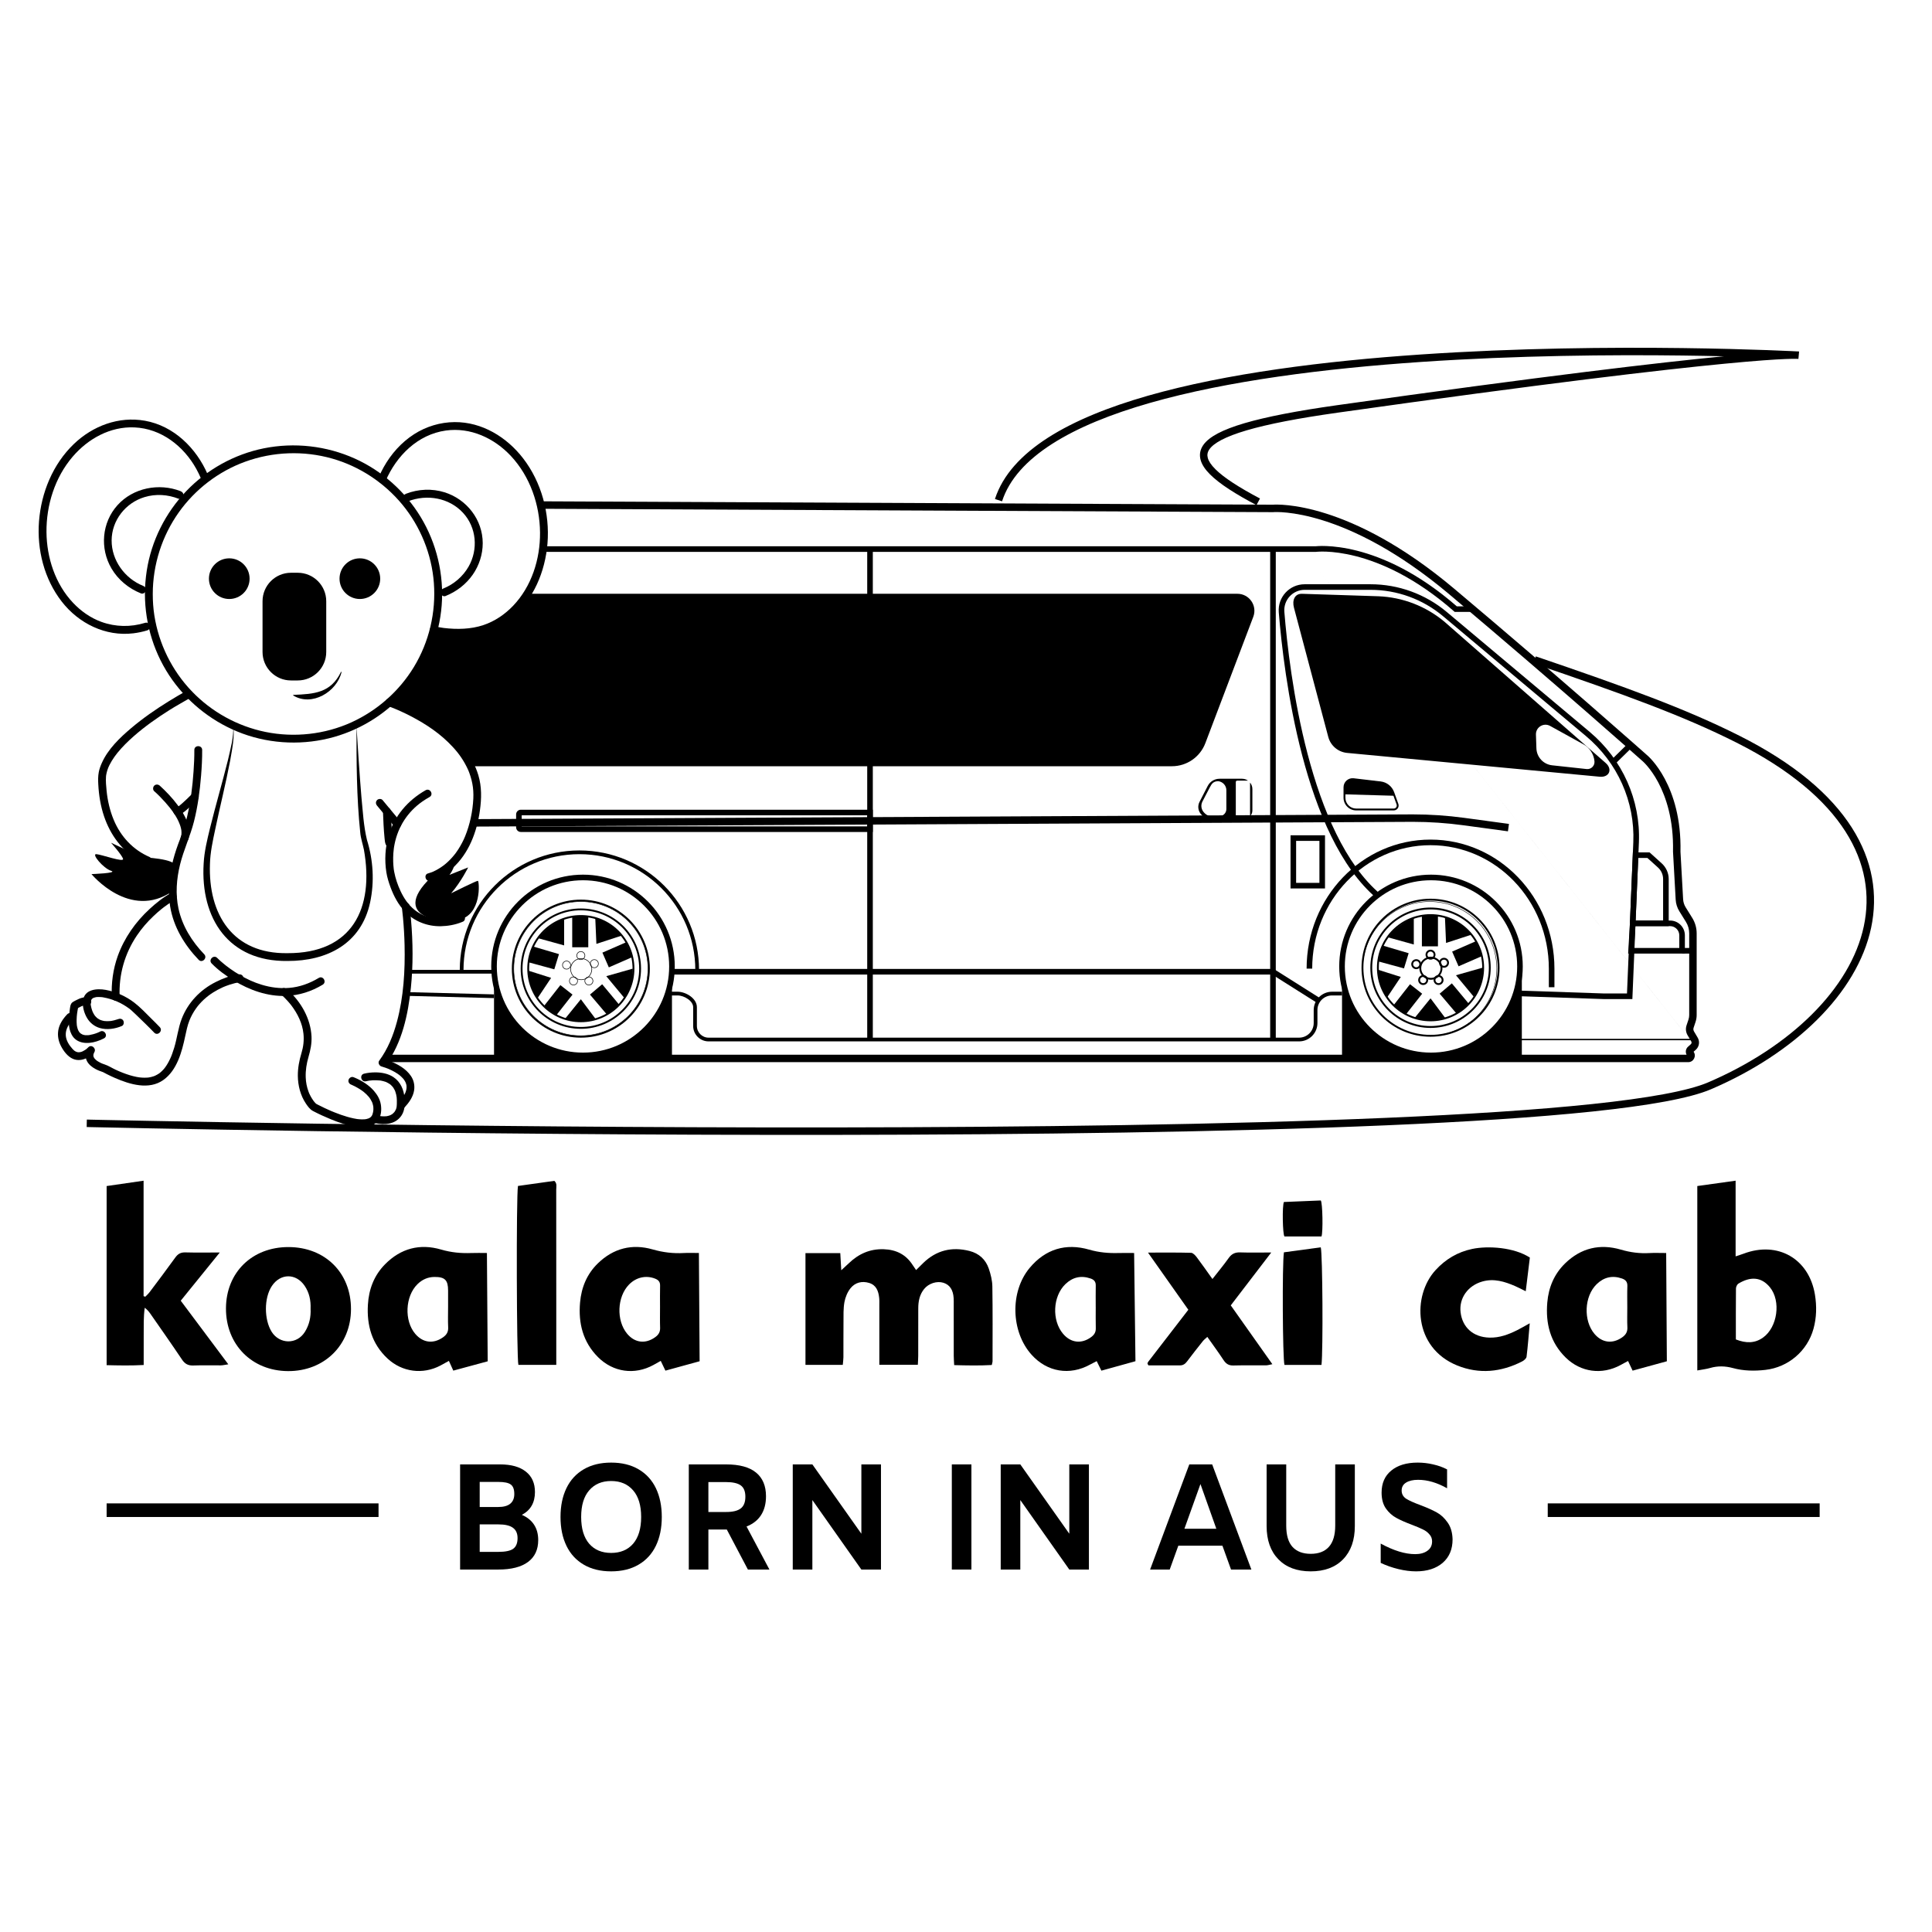 <svg width="100" height="100" viewBox="0 0 100 100" fill="none" xmlns="http://www.w3.org/2000/svg">
<path fill-rule="evenodd" clip-rule="evenodd" d="M65.882 26.509L27.985 26.334L27.987 25.948L65.887 26.123C66.129 26.105 69.855 25.916 75.266 30.469C78.026 32.791 80.53 34.952 82.343 36.532C83.25 37.322 83.984 37.967 84.491 38.414C84.745 38.638 84.942 38.812 85.076 38.931C85.143 38.99 85.194 39.035 85.228 39.066L85.267 39.1L85.276 39.109L85.277 39.109L85.277 39.109L85.279 39.111C85.28 39.112 85.282 39.113 85.284 39.115C85.288 39.119 85.294 39.124 85.301 39.13C85.315 39.144 85.336 39.163 85.361 39.188C85.411 39.237 85.482 39.311 85.565 39.41C85.732 39.608 85.952 39.905 86.168 40.311C86.601 41.122 87.019 42.361 86.981 44.086L87.118 46.543C87.126 46.692 87.172 46.836 87.25 46.963L87.592 47.513C87.74 47.752 87.819 48.028 87.819 48.309V52.541C87.819 52.661 87.799 52.781 87.761 52.895L87.661 53.196C87.639 53.259 87.647 53.329 87.682 53.387L87.682 53.388L87.871 53.707L87.871 53.707C87.994 53.913 87.953 54.176 87.775 54.336L87.66 54.438C87.818 54.658 87.664 54.977 87.381 54.977H20.086V54.592H87.297C87.226 54.456 87.252 54.285 87.372 54.178C87.372 54.178 87.372 54.178 87.372 54.178L87.517 54.048C87.558 54.012 87.568 53.951 87.54 53.904M87.539 53.904L87.35 53.585C87.258 53.431 87.238 53.244 87.295 53.073L87.395 52.773C87.395 52.773 87.395 52.773 87.395 52.773C87.42 52.698 87.433 52.619 87.433 52.541V48.309C87.433 48.099 87.374 47.894 87.264 47.717L86.922 47.166C86.81 46.985 86.744 46.778 86.733 46.565L86.596 44.105C86.596 44.099 86.595 44.09 86.595 44.079C86.632 42.423 86.231 41.249 85.828 40.492C85.626 40.114 85.422 39.838 85.27 39.659C85.195 39.57 85.132 39.504 85.089 39.462C85.068 39.441 85.052 39.425 85.041 39.416C85.036 39.411 85.032 39.407 85.029 39.405L85.027 39.404L85.027 39.403L85.027 39.403L85.027 39.403L85.025 39.402L85.023 39.4L85.152 39.256C85.023 39.4 85.023 39.4 85.023 39.4L85.023 39.4L84.972 39.354C84.938 39.324 84.887 39.279 84.82 39.22C84.686 39.102 84.49 38.927 84.236 38.704C83.729 38.257 82.996 37.612 82.09 36.823C80.278 35.244 77.776 33.085 75.018 30.764C69.656 26.253 66.018 26.5 65.913 26.508L65.913 26.508C65.904 26.509 65.895 26.509 65.885 26.509C65.884 26.509 65.883 26.509 65.882 26.509" fill="black"/>
<path d="M25.571 54.783H34.781V50.022C34.729 52.658 32.502 54.728 29.982 54.623C27.599 54.524 25.616 52.51 25.571 50.022V54.783Z" fill="black"/>
<path d="M69.463 54.783H78.77V50.022C78.717 52.658 76.467 54.728 73.92 54.623C71.513 54.524 69.508 52.51 69.463 50.022V54.783H69.463Z" fill="black"/>
<path fill-rule="evenodd" clip-rule="evenodd" d="M74.068 45.562C71.605 45.562 69.608 47.559 69.608 50.022C69.608 52.486 71.605 54.483 74.068 54.483C76.532 54.483 78.529 52.486 78.529 50.022C78.529 47.559 76.532 45.562 74.068 45.562ZM69.318 50.022C69.318 47.399 71.445 45.272 74.068 45.272C76.692 45.272 78.818 47.399 78.818 50.022C78.818 52.645 76.692 54.772 74.068 54.772C71.445 54.772 69.318 52.645 69.318 50.022Z" fill="black"/>
<path fill-rule="evenodd" clip-rule="evenodd" d="M30.176 45.562C27.712 45.562 25.715 47.559 25.715 50.022C25.715 52.486 27.712 54.483 30.176 54.483C32.639 54.483 34.636 52.486 34.636 50.022C34.636 47.559 32.639 45.562 30.176 45.562ZM25.426 50.022C25.426 47.399 27.552 45.272 30.176 45.272C32.799 45.272 34.926 47.399 34.926 50.022C34.926 52.645 32.799 54.772 30.176 54.772C27.552 54.772 25.426 52.645 25.426 50.022Z" fill="black"/>
<path d="M24.389 39.66H60.659C61.428 39.66 62.116 39.184 62.389 38.465L64.87 31.926C65.088 31.35 64.663 30.734 64.048 30.734H27.288C27.288 30.734 26.131 33.166 22.448 32.605C22.448 32.605 22.514 34.348 20.146 36.358C20.146 36.358 24.038 37.993 24.389 39.66Z" fill="black"/>
<path fill-rule="evenodd" clip-rule="evenodd" d="M30.065 46.676C28.154 46.676 26.604 48.225 26.604 50.137C26.604 52.048 28.154 53.597 30.065 53.597C31.976 53.597 33.526 52.048 33.526 50.137C33.526 48.225 31.976 46.676 30.065 46.676ZM26.58 50.137C26.58 48.212 28.14 46.651 30.065 46.651C31.99 46.651 33.55 48.212 33.55 50.137C33.55 52.062 31.99 53.622 30.065 53.622C28.14 53.622 26.58 52.062 26.58 50.137Z" fill="black"/>
<path fill-rule="evenodd" clip-rule="evenodd" d="M23.798 50.211C23.798 46.791 26.57 44.019 29.99 44.019C33.41 44.019 36.182 46.791 36.182 50.211H35.989C35.989 46.898 33.303 44.212 29.99 44.212C26.677 44.212 23.991 46.898 23.991 50.211H23.798Z" fill="black"/>
<path fill-rule="evenodd" clip-rule="evenodd" d="M74.001 46.676C72.09 46.676 70.541 48.225 70.541 50.137C70.541 52.048 72.09 53.597 74.001 53.597C75.912 53.597 77.462 52.048 77.462 50.137C77.462 48.225 75.912 46.676 74.001 46.676ZM70.516 50.137C70.516 48.212 72.076 46.652 74.001 46.652C75.926 46.652 77.486 48.212 77.486 50.137C77.486 52.062 75.926 53.622 74.001 53.622C72.076 53.622 70.516 52.062 70.516 50.137Z" fill="black"/>
<path fill-rule="evenodd" clip-rule="evenodd" d="M74.044 43.747C70.667 43.747 67.919 46.602 67.919 50.137H67.63C67.63 46.453 70.496 43.457 74.044 43.457C77.591 43.457 80.457 46.453 80.457 50.137V51.099H80.168V50.137C80.168 46.602 77.42 43.747 74.044 43.747Z" fill="black"/>
<path d="M83.101 39.484L74.787 32.2C73.819 31.381 72.605 30.91 71.337 30.862L67.401 30.735C67.008 30.72 66.874 31.074 66.975 31.454L68.751 38.143C68.871 38.596 69.261 38.927 69.729 38.971L82.799 40.203C83.299 40.25 83.485 39.809 83.101 39.484ZM82.123 39.806L80.337 39.612C79.885 39.562 79.539 39.189 79.524 38.734L79.5 38.023C79.487 37.639 79.898 37.388 80.234 37.574L81.956 38.525C82.282 38.706 82.498 39.037 82.53 39.408C82.55 39.639 82.353 39.832 82.123 39.806Z" fill="black"/>
<path fill-rule="evenodd" clip-rule="evenodd" d="M78.173 53.77H87.705V53.842H78.173V53.77Z" fill="black"/>
<path fill-rule="evenodd" clip-rule="evenodd" d="M68.947 51.524C68.529 51.524 68.19 51.863 68.19 52.281V52.952C68.19 53.477 67.765 53.902 67.24 53.902H36.676C36.235 53.902 35.878 53.545 35.878 53.103V52.13C35.878 51.98 35.776 51.83 35.611 51.712C35.447 51.594 35.24 51.524 35.069 51.524H34.68V51.331H35.069C35.285 51.331 35.531 51.417 35.723 51.554C35.913 51.69 36.071 51.891 36.071 52.13V53.103C36.071 53.438 36.342 53.709 36.676 53.709H67.24C67.658 53.709 67.997 53.37 67.997 52.952V52.281C67.997 51.756 68.422 51.331 68.947 51.331H69.463V51.524H68.947Z" fill="black"/>
<path fill-rule="evenodd" clip-rule="evenodd" d="M25.568 51.662L21.024 51.544L21.029 51.351L25.573 51.469L25.568 51.662Z" fill="black"/>
<path fill-rule="evenodd" clip-rule="evenodd" d="M66.189 31.693C66.126 30.911 66.743 30.241 67.528 30.241H70.94C72.382 30.241 73.777 30.749 74.882 31.675L82.277 37.879C82.277 37.879 82.277 37.879 82.277 37.879C83.98 39.308 84.921 41.416 84.829 43.604L84.491 51.711H82.99L78.706 51.566L78.715 51.276L82.995 51.421H84.213L84.54 43.592C84.628 41.495 83.727 39.473 82.091 38.101L74.695 31.897C73.643 31.014 72.314 30.53 70.94 30.53H67.528C66.912 30.53 66.428 31.056 66.478 31.67C66.608 33.277 66.928 36.158 67.682 39.029C68.438 41.906 69.622 44.742 71.459 46.289L71.273 46.51C69.362 44.901 68.16 41.989 67.402 39.102C66.642 36.208 66.32 33.308 66.189 31.693Z" fill="black"/>
<path fill-rule="evenodd" clip-rule="evenodd" d="M65.847 50.442H34.773V50.153H65.931L68.282 51.638L68.128 51.882L65.847 50.442Z" fill="black"/>
<path fill-rule="evenodd" clip-rule="evenodd" d="M21.026 50.201H25.579V50.394H21.026V50.201Z" fill="black"/>
<path fill-rule="evenodd" clip-rule="evenodd" d="M73.121 42.152C74.016 42.152 74.91 42.213 75.798 42.333L78.103 42.646L78.051 43.029L75.746 42.716C74.876 42.598 73.999 42.538 73.121 42.538C73.121 42.538 73.121 42.538 73.121 42.538L24.512 42.784L24.51 42.398L73.121 42.152Z" fill="black"/>
<path fill-rule="evenodd" clip-rule="evenodd" d="M26.714 42.155C26.714 42.02 26.823 41.911 26.958 41.911H45.177V43.063H26.958C26.823 43.063 26.714 42.954 26.714 42.819V42.155ZM27.003 42.201V42.774H44.888V42.201H27.003Z" fill="black"/>
<path fill-rule="evenodd" clip-rule="evenodd" d="M45.032 42.456L28.591 42.517L28.59 42.445L45.032 42.384L45.032 42.456Z" fill="black"/>
<path fill-rule="evenodd" clip-rule="evenodd" d="M68.116 28.564L68.116 28.564L68.106 28.566H28.155V28.276H68.088C68.088 28.276 68.089 28.276 68.089 28.276C68.097 28.275 68.107 28.274 68.12 28.273C68.147 28.27 68.185 28.267 68.235 28.265C68.335 28.259 68.481 28.256 68.668 28.264C69.042 28.279 69.581 28.337 70.246 28.506C71.567 28.844 73.385 29.623 75.403 31.383H76.221V31.672H75.294L75.253 31.636C73.253 29.882 71.461 29.116 70.174 28.787C69.53 28.623 69.012 28.567 68.656 28.553C68.479 28.546 68.342 28.549 68.25 28.554C68.204 28.556 68.17 28.559 68.147 28.561C68.136 28.562 68.127 28.563 68.122 28.563C68.12 28.564 68.118 28.564 68.117 28.564L68.116 28.564Z" fill="black"/>
<path fill-rule="evenodd" clip-rule="evenodd" d="M65.744 53.806V28.421H66.034V53.806H65.744Z" fill="black"/>
<path d="M63.965 42.247V40.477C63.965 40.438 63.996 40.406 64.036 40.406H64.596C64.509 40.344 64.403 40.308 64.288 40.308H63.124C62.865 40.308 62.628 40.452 62.51 40.683L62.086 41.507C61.974 41.726 62.014 41.992 62.187 42.167L62.228 42.209C62.328 42.312 62.466 42.369 62.609 42.369H64.407C64.478 42.369 64.544 42.35 64.602 42.319H64.036C63.996 42.319 63.965 42.286 63.965 42.247ZM63.476 41.88C63.476 42.082 63.309 42.247 63.103 42.247L62.707 42.243C62.579 42.243 62.456 42.193 62.366 42.103L62.329 42.066C62.174 41.911 62.138 41.676 62.239 41.484L62.618 40.757C62.724 40.554 62.805 40.445 63.041 40.434C63.041 40.434 63.044 40.432 63.066 40.435C63.298 40.468 63.476 40.664 63.476 40.902L63.476 41.88Z" fill="black"/>
<path d="M64.703 40.505V42.246C64.777 42.17 64.823 42.067 64.823 41.953V40.843C64.823 40.715 64.778 40.597 64.703 40.505Z" fill="black"/>
<path fill-rule="evenodd" clip-rule="evenodd" d="M70.055 40.379C69.833 40.353 69.638 40.526 69.638 40.749V41.29C69.638 41.6 69.889 41.851 70.198 41.851H72.139C72.248 41.851 72.324 41.743 72.287 41.64L72.07 41.036C71.975 40.768 71.735 40.578 71.452 40.544L70.055 40.379ZM70.066 40.283C69.787 40.25 69.541 40.468 69.541 40.749L69.541 41.29C69.541 41.653 69.835 41.947 70.198 41.947H72.139C72.314 41.947 72.437 41.773 72.378 41.608L72.161 41.004C72.053 40.701 71.783 40.486 71.464 40.448L70.066 40.283C70.066 40.283 70.066 40.283 70.066 40.283Z" fill="black"/>
<path d="M69.589 41.114L72.176 41.189L72.126 41.055C72.002 40.725 71.702 40.494 71.352 40.457L70.13 40.33C69.802 40.296 69.528 40.573 69.565 40.9L69.589 41.114Z" fill="black"/>
<path fill-rule="evenodd" clip-rule="evenodd" d="M66.798 43.234H68.582V45.986H66.798V43.234ZM67.087 43.524V45.697H68.293V43.524H67.087Z" fill="black"/>
<path fill-rule="evenodd" clip-rule="evenodd" d="M84.482 38.678L83.597 39.546L83.394 39.339L84.279 38.471L84.482 38.678Z" fill="black"/>
<path fill-rule="evenodd" clip-rule="evenodd" d="M84.518 44.12H85.382L86.008 44.685C86.239 44.894 86.372 45.189 86.372 45.498C86.372 45.498 86.372 45.498 86.372 45.498L86.372 47.936H84.358L84.518 44.12ZM84.795 44.409L84.66 47.647H86.082L86.082 45.498C86.082 45.272 85.986 45.055 85.814 44.9L85.271 44.409H84.795Z" fill="black"/>
<path fill-rule="evenodd" clip-rule="evenodd" d="M84.373 47.647H86.443C86.866 47.647 87.209 47.99 87.209 48.413V49.357H84.272L84.373 47.647ZM84.646 47.936L84.579 49.068H86.92V48.413C86.92 48.15 86.706 47.936 86.443 47.936H84.646Z" fill="black"/>
<path fill-rule="evenodd" clip-rule="evenodd" d="M87.623 49.357H87.064V49.067H87.623V49.357Z" fill="black"/>
<path fill-rule="evenodd" clip-rule="evenodd" d="M30.065 46.661C28.145 46.661 26.589 48.217 26.589 50.137C26.589 52.056 28.145 53.612 30.065 53.612C31.984 53.612 33.54 52.056 33.54 50.137C33.54 48.217 31.984 46.661 30.065 46.661ZM26.493 50.137C26.493 48.164 28.092 46.565 30.065 46.565C32.037 46.565 33.636 48.164 33.636 50.137C33.636 52.109 32.037 53.709 30.065 53.709C28.092 53.709 26.493 52.109 26.493 50.137Z" fill="black"/>
<path fill-rule="evenodd" clip-rule="evenodd" d="M30.065 47.118C28.398 47.118 27.046 48.469 27.046 50.137C27.046 51.804 28.398 53.156 30.065 53.156C31.732 53.156 33.084 51.804 33.084 50.137C33.084 48.469 31.732 47.118 30.065 47.118ZM26.95 50.137C26.95 48.416 28.345 47.022 30.065 47.022C31.785 47.022 33.18 48.416 33.18 50.137C33.18 51.857 31.785 53.252 30.065 53.252C28.345 53.252 26.95 51.857 26.95 50.137Z" fill="black"/>
<path fill-rule="evenodd" clip-rule="evenodd" d="M30.065 47.461C28.587 47.461 27.389 48.659 27.389 50.137C27.389 51.615 28.587 52.813 30.065 52.813C31.543 52.813 32.741 51.615 32.741 50.137C32.741 48.659 31.543 47.461 30.065 47.461ZM27.292 50.137C27.292 48.605 28.533 47.364 30.065 47.364C31.596 47.364 32.837 48.605 32.837 50.137C32.837 51.668 31.596 52.909 30.065 52.909C28.533 52.909 27.292 51.668 27.292 50.137Z" fill="black"/>
<path d="M29.199 48.934L29.199 47.553C29.006 47.606 28.756 47.763 28.45 47.983C28.169 48.186 27.985 48.408 27.873 48.567C28.315 48.689 28.757 48.812 29.199 48.934Z" fill="black"/>
<path d="M30.449 47.414H29.618V49.03H30.449V47.414Z" fill="black"/>
<path d="M30.869 48.855L32.185 48.425C32.07 48.283 31.909 48.113 31.691 47.951C31.359 47.704 31.035 47.58 30.811 47.516C30.83 47.962 30.849 48.409 30.869 48.855Z" fill="black"/>
<path d="M31.513 50.071L32.741 49.534L32.408 48.772L31.18 49.308L31.513 50.071Z" fill="black"/>
<path d="M31.381 50.527C31.689 50.898 31.996 51.269 32.304 51.64C32.411 51.49 32.556 51.253 32.653 50.933C32.751 50.606 32.76 50.322 32.751 50.137C32.294 50.267 31.838 50.397 31.381 50.527Z" fill="black"/>
<path d="M29.244 52.735C29.428 52.789 29.684 52.843 29.992 52.845C30.338 52.848 30.622 52.785 30.817 52.726C30.566 52.391 30.316 52.056 30.065 51.721L29.244 52.735Z" fill="black"/>
<path d="M27.359 50.245C27.352 50.412 27.361 50.669 27.454 50.965C27.558 51.291 27.719 51.522 27.829 51.658C28.061 51.31 28.294 50.962 28.526 50.614C28.137 50.491 27.748 50.368 27.359 50.245Z" fill="black"/>
<path d="M30.537 51.48L31.399 52.496C31.495 52.449 31.604 52.385 31.719 52.302C31.858 52.2 31.967 52.094 32.049 52.003C31.755 51.651 31.461 51.298 31.168 50.945L30.537 51.48Z" fill="black"/>
<path d="M28.782 52.567L29.633 51.481L29.005 50.989L28.154 52.075L28.782 52.567Z" fill="black"/>
<path d="M27.36 49.809L28.691 50.172L28.933 49.385L27.619 48.998C27.562 49.096 27.497 49.225 27.446 49.384C27.393 49.547 27.37 49.694 27.36 49.809Z" fill="black"/>
<path fill-rule="evenodd" clip-rule="evenodd" d="M30.084 49.629C29.789 49.629 29.55 49.867 29.55 50.162C29.55 50.457 29.789 50.696 30.084 50.696C30.379 50.696 30.617 50.457 30.617 50.162C30.617 49.867 30.379 49.629 30.084 49.629ZM29.52 50.162C29.52 49.851 29.773 49.598 30.084 49.598C30.395 49.598 30.648 49.851 30.648 50.162C30.648 50.474 30.395 50.726 30.084 50.726C29.773 50.726 29.52 50.474 29.52 50.162Z" fill="black"/>
<path fill-rule="evenodd" clip-rule="evenodd" d="M29.326 49.758C29.218 49.758 29.131 49.845 29.131 49.953C29.131 50.06 29.218 50.147 29.326 50.147C29.433 50.147 29.52 50.06 29.52 49.953C29.52 49.845 29.433 49.758 29.326 49.758ZM29.101 49.953C29.101 49.829 29.202 49.728 29.326 49.728C29.449 49.728 29.55 49.829 29.55 49.953C29.55 50.077 29.449 50.177 29.326 50.177C29.202 50.177 29.101 50.077 29.101 49.953Z" fill="black"/>
<path fill-rule="evenodd" clip-rule="evenodd" d="M30.065 49.267C29.957 49.267 29.87 49.354 29.87 49.461C29.87 49.568 29.957 49.655 30.065 49.655C30.172 49.655 30.259 49.568 30.259 49.461C30.259 49.354 30.172 49.267 30.065 49.267ZM29.84 49.461C29.84 49.337 29.941 49.237 30.065 49.237C30.189 49.237 30.289 49.337 30.289 49.461C30.289 49.585 30.189 49.685 30.065 49.685C29.941 49.685 29.84 49.585 29.84 49.461Z" fill="black"/>
<path fill-rule="evenodd" clip-rule="evenodd" d="M30.762 49.685C30.655 49.685 30.568 49.772 30.568 49.88C30.568 49.987 30.655 50.074 30.762 50.074C30.87 50.074 30.957 49.987 30.957 49.88C30.957 49.772 30.87 49.685 30.762 49.685ZM30.538 49.88C30.538 49.756 30.639 49.655 30.762 49.655C30.887 49.655 30.987 49.756 30.987 49.88C30.987 50.004 30.887 50.104 30.762 50.104C30.639 50.104 30.538 50.004 30.538 49.88Z" fill="black"/>
<path fill-rule="evenodd" clip-rule="evenodd" d="M30.48 50.58C30.373 50.58 30.286 50.667 30.286 50.774C30.286 50.882 30.373 50.968 30.48 50.968C30.587 50.968 30.674 50.882 30.674 50.774C30.674 50.667 30.587 50.58 30.48 50.58ZM30.256 50.774C30.256 50.65 30.356 50.55 30.48 50.55C30.604 50.55 30.705 50.65 30.705 50.774C30.705 50.898 30.604 50.999 30.48 50.999C30.356 50.999 30.256 50.898 30.256 50.774Z" fill="black"/>
<path fill-rule="evenodd" clip-rule="evenodd" d="M29.683 50.58C29.576 50.58 29.489 50.667 29.489 50.774C29.489 50.882 29.576 50.968 29.683 50.968C29.791 50.968 29.878 50.882 29.878 50.774C29.878 50.667 29.791 50.58 29.683 50.58ZM29.459 50.774C29.459 50.65 29.559 50.55 29.683 50.55C29.807 50.55 29.908 50.65 29.908 50.774C29.908 50.898 29.807 50.999 29.683 50.999C29.559 50.999 29.459 50.898 29.459 50.774Z" fill="black"/>
<path fill-rule="evenodd" clip-rule="evenodd" d="M74.044 46.614C72.125 46.614 70.569 48.17 70.569 50.089C70.569 52.009 72.125 53.565 74.044 53.565C75.963 53.565 77.519 52.009 77.519 50.089C77.519 48.17 75.963 46.614 74.044 46.614ZM70.472 50.089C70.472 48.117 72.071 46.517 74.044 46.517C76.017 46.517 77.616 48.117 77.616 50.089C77.616 52.062 76.017 53.661 74.044 53.661C72.071 53.661 70.472 52.062 70.472 50.089Z" fill="black"/>
<path fill-rule="evenodd" clip-rule="evenodd" d="M74.044 47.071C72.377 47.071 71.025 48.422 71.025 50.089C71.025 51.757 72.377 53.108 74.044 53.108C75.711 53.108 77.063 51.757 77.063 50.089C77.063 48.422 75.711 47.071 74.044 47.071ZM70.929 50.089C70.929 48.369 72.323 46.974 74.044 46.974C75.764 46.974 77.159 48.369 77.159 50.089C77.159 51.81 75.764 53.205 74.044 53.205C72.323 53.205 70.929 51.81 70.929 50.089Z" fill="black"/>
<path fill-rule="evenodd" clip-rule="evenodd" d="M74.044 47.413C72.566 47.413 71.368 48.611 71.368 50.089C71.368 51.567 72.566 52.766 74.044 52.766C75.522 52.766 76.72 51.567 76.72 50.089C76.72 48.611 75.522 47.413 74.044 47.413ZM71.271 50.089C71.271 48.558 72.512 47.317 74.044 47.317C75.575 47.317 76.816 48.558 76.816 50.089C76.816 51.621 75.575 52.862 74.044 52.862C72.512 52.862 71.271 51.621 71.271 50.089Z" fill="black"/>
<path d="M73.178 48.887L73.178 47.505C72.985 47.559 72.735 47.715 72.429 47.935C72.148 48.138 71.964 48.361 71.852 48.519C72.294 48.642 72.736 48.764 73.178 48.887Z" fill="black"/>
<path d="M74.428 47.366H73.597V48.982H74.428V47.366Z" fill="black"/>
<path d="M74.847 48.807L76.164 48.378C76.049 48.236 75.888 48.065 75.67 47.903C75.338 47.656 75.013 47.532 74.79 47.468C74.809 47.915 74.829 48.361 74.847 48.807Z" fill="black"/>
<path d="M75.495 50.016L76.723 49.48L76.39 48.718L75.162 49.254L75.495 50.016Z" fill="black"/>
<path d="M75.36 50.479C75.668 50.85 75.975 51.221 76.283 51.593C76.391 51.443 76.535 51.205 76.632 50.885C76.73 50.558 76.739 50.275 76.73 50.089C76.273 50.219 75.817 50.349 75.36 50.479Z" fill="black"/>
<path d="M73.222 52.688C73.406 52.741 73.662 52.795 73.971 52.798C74.316 52.801 74.6 52.738 74.796 52.678C74.545 52.343 74.294 52.008 74.044 51.674L73.222 52.688Z" fill="black"/>
<path d="M71.338 50.197C71.331 50.364 71.34 50.622 71.433 50.917C71.536 51.243 71.698 51.475 71.808 51.61C72.04 51.262 72.273 50.914 72.505 50.566C72.116 50.443 71.727 50.32 71.338 50.197Z" fill="black"/>
<path d="M74.516 51.433L75.378 52.449C75.474 52.401 75.583 52.338 75.698 52.254C75.837 52.152 75.946 52.047 76.028 51.956L75.147 50.898L74.516 51.433Z" fill="black"/>
<path d="M72.76 52.521L73.611 51.435L72.983 50.943L72.132 52.029L72.76 52.521Z" fill="black"/>
<path d="M71.339 49.762L72.67 50.124L72.912 49.338L71.599 48.951C71.541 49.048 71.476 49.178 71.425 49.336C71.372 49.5 71.349 49.647 71.339 49.762Z" fill="black"/>
<path fill-rule="evenodd" clip-rule="evenodd" d="M74.063 49.614C73.786 49.614 73.562 49.838 73.562 50.115C73.562 50.391 73.786 50.615 74.063 50.615C74.339 50.615 74.563 50.391 74.563 50.115C74.563 49.838 74.339 49.614 74.063 49.614ZM73.466 50.115C73.466 49.785 73.733 49.518 74.063 49.518C74.392 49.518 74.66 49.785 74.66 50.115C74.66 50.444 74.392 50.712 74.063 50.712C73.733 50.712 73.466 50.444 73.466 50.115Z" fill="black"/>
<path fill-rule="evenodd" clip-rule="evenodd" d="M73.305 49.744C73.216 49.744 73.144 49.816 73.144 49.905C73.144 49.994 73.216 50.066 73.305 50.066C73.394 50.066 73.466 49.994 73.466 49.905C73.466 49.816 73.394 49.744 73.305 49.744ZM73.047 49.905C73.047 49.763 73.163 49.648 73.305 49.648C73.447 49.648 73.562 49.763 73.562 49.905C73.562 50.047 73.447 50.163 73.305 50.163C73.163 50.163 73.047 50.047 73.047 49.905Z" fill="black"/>
<path fill-rule="evenodd" clip-rule="evenodd" d="M74.044 49.252C73.955 49.252 73.883 49.325 73.883 49.414C73.883 49.502 73.955 49.575 74.044 49.575C74.133 49.575 74.205 49.502 74.205 49.414C74.205 49.325 74.133 49.252 74.044 49.252ZM73.786 49.414C73.786 49.271 73.901 49.156 74.044 49.156C74.186 49.156 74.301 49.271 74.301 49.414C74.301 49.556 74.186 49.671 74.044 49.671C73.901 49.671 73.786 49.556 73.786 49.414Z" fill="black"/>
<path fill-rule="evenodd" clip-rule="evenodd" d="M74.742 49.671C74.653 49.671 74.58 49.743 74.58 49.832C74.58 49.921 74.653 49.993 74.742 49.993C74.83 49.993 74.903 49.921 74.903 49.832C74.903 49.743 74.83 49.671 74.742 49.671ZM74.484 49.832C74.484 49.69 74.599 49.575 74.742 49.575C74.884 49.575 74.999 49.69 74.999 49.832C74.999 49.974 74.884 50.09 74.742 50.09C74.599 50.09 74.484 49.974 74.484 49.832Z" fill="black"/>
<path fill-rule="evenodd" clip-rule="evenodd" d="M74.459 50.566C74.37 50.566 74.298 50.638 74.298 50.727C74.298 50.816 74.37 50.888 74.459 50.888C74.548 50.888 74.62 50.816 74.62 50.727C74.62 50.638 74.548 50.566 74.459 50.566ZM74.202 50.727C74.202 50.584 74.317 50.469 74.459 50.469C74.602 50.469 74.717 50.584 74.717 50.727C74.717 50.869 74.602 50.984 74.459 50.984C74.317 50.984 74.202 50.869 74.202 50.727Z" fill="black"/>
<path fill-rule="evenodd" clip-rule="evenodd" d="M73.663 50.566C73.574 50.566 73.502 50.638 73.502 50.727C73.502 50.816 73.574 50.888 73.663 50.888C73.752 50.888 73.824 50.816 73.824 50.727C73.824 50.638 73.752 50.566 73.663 50.566ZM73.405 50.727C73.405 50.584 73.521 50.469 73.663 50.469C73.805 50.469 73.92 50.584 73.92 50.727C73.92 50.869 73.805 50.984 73.663 50.984C73.521 50.984 73.405 50.869 73.405 50.727Z" fill="black"/>
<path fill-rule="evenodd" clip-rule="evenodd" d="M44.887 53.806V28.404H45.177V53.806H44.887Z" fill="black"/>
<path d="M7.501 30.743C7.504 32.332 7.998 33.906 8.924 35.199C9.828 36.463 11.098 37.434 12.557 37.971C14.066 38.525 15.753 38.583 17.299 38.143C18.788 37.72 20.139 36.837 21.122 35.641C22.127 34.42 22.737 32.916 22.861 31.339C22.986 29.744 22.602 28.121 21.77 26.754C20.972 25.442 19.777 24.374 18.377 23.741C16.899 23.073 15.236 22.886 13.646 23.207C12.123 23.516 10.706 24.304 9.633 25.428C8.559 26.552 7.834 28 7.596 29.538C7.535 29.937 7.502 30.339 7.501 30.743C7.5 31.004 7.906 31.005 7.907 30.743C7.909 29.229 8.381 27.748 9.258 26.514C10.103 25.324 11.318 24.395 12.69 23.898C14.129 23.375 15.718 23.316 17.191 23.735C18.609 24.138 19.879 24.977 20.819 26.111C21.766 27.255 22.347 28.695 22.457 30.175C22.571 31.695 22.213 33.225 21.42 34.528C20.66 35.777 19.526 36.778 18.196 37.385C16.815 38.015 15.228 38.189 13.741 37.885C12.286 37.588 10.946 36.846 9.92 35.772C8.894 34.698 8.219 33.321 7.989 31.855C7.932 31.487 7.907 31.115 7.907 30.743C7.906 30.482 7.5 30.482 7.501 30.743Z" fill="black"/>
<path d="M10.814 29.952C10.814 30.533 11.285 31.004 11.866 31.004C12.448 31.004 12.919 30.533 12.919 29.952C12.919 29.37 12.448 28.899 11.866 28.899C11.285 28.899 10.814 29.37 10.814 29.952Z" fill="black"/>
<path d="M17.574 29.952C17.574 30.533 18.045 31.004 18.626 31.004C19.207 31.004 19.679 30.533 19.679 29.952C19.679 29.37 19.207 28.899 18.626 28.899C18.045 28.899 17.574 29.37 17.574 29.952Z" fill="black"/>
<path d="M15.062 35.22H15.412C16.226 35.22 16.886 34.56 16.886 33.747V31.12C16.886 30.306 16.226 29.646 15.412 29.646H15.062C14.248 29.646 13.589 30.306 13.589 31.12V33.747C13.589 34.56 14.248 35.22 15.062 35.22Z" fill="black"/>
<path d="M9.345 25.422C8.232 24.989 6.891 25.248 6.081 26.148C5.27 27.048 5.16 28.384 5.77 29.424C6.119 30.019 6.665 30.461 7.303 30.717C7.405 30.757 7.526 30.672 7.552 30.575C7.584 30.459 7.513 30.366 7.411 30.325C6.457 29.944 5.773 29.001 5.778 27.969C5.784 26.932 6.497 26.026 7.484 25.729C8.063 25.554 8.675 25.594 9.238 25.813C9.34 25.853 9.46 25.769 9.487 25.671C9.519 25.557 9.448 25.462 9.345 25.422Z" fill="black"/>
<path d="M10.754 24.566C10.169 23.201 8.999 22.042 7.5 21.777C6.142 21.536 4.798 22.044 3.817 22.987C2.734 24.028 2.134 25.499 2.019 26.983C1.906 28.45 2.288 29.973 3.199 31.142C4.076 32.269 5.461 32.955 6.903 32.78C7.146 32.75 7.385 32.701 7.619 32.629C7.868 32.553 7.762 32.161 7.511 32.238C6.765 32.467 5.981 32.454 5.25 32.189C4.694 31.988 4.191 31.635 3.782 31.202C2.86 30.227 2.417 28.865 2.406 27.538C2.394 26.144 2.842 24.715 3.754 23.646C4.558 22.703 5.71 22.068 6.958 22.122C8.346 22.181 9.508 23.09 10.163 24.275C10.252 24.436 10.331 24.602 10.404 24.771C10.447 24.871 10.595 24.894 10.681 24.843C10.786 24.782 10.798 24.667 10.754 24.566Z" fill="black"/>
<path d="M21.121 25.948C22.096 25.569 23.238 25.76 23.963 26.54C24.669 27.299 24.761 28.444 24.252 29.331C23.959 29.84 23.493 30.242 22.948 30.46C22.846 30.501 22.774 30.596 22.806 30.71C22.832 30.806 22.953 30.892 23.055 30.852C23.628 30.622 24.119 30.247 24.473 29.739C24.801 29.268 24.986 28.692 24.986 28.117C24.986 26.902 24.158 25.839 23.008 25.481C22.359 25.278 21.645 25.311 21.013 25.557C20.911 25.597 20.84 25.693 20.871 25.806C20.898 25.904 21.018 25.988 21.121 25.948Z" fill="black"/>
<path d="M19.954 24.905C20.516 23.595 21.62 22.487 23.079 22.284C24.35 22.108 25.577 22.675 26.442 23.599C27.435 24.66 27.94 26.125 27.952 27.566C27.963 28.937 27.517 30.352 26.558 31.356C26.131 31.802 25.607 32.158 25.024 32.353C24.369 32.573 23.657 32.585 22.971 32.504C22.812 32.485 22.654 32.455 22.502 32.409C22.252 32.333 22.145 32.724 22.394 32.8C22.769 32.914 23.174 32.941 23.564 32.948C23.937 32.956 24.312 32.937 24.679 32.865C25.344 32.733 25.959 32.416 26.479 31.985C27.615 31.04 28.222 29.575 28.338 28.125C28.461 26.577 28.03 24.961 27.078 23.726C26.23 22.624 24.947 21.836 23.527 21.848C22.787 21.853 22.054 22.076 21.431 22.476C20.773 22.899 20.24 23.499 19.86 24.179C19.765 24.348 19.68 24.523 19.604 24.701C19.561 24.801 19.574 24.918 19.677 24.978C19.762 25.028 19.91 25.007 19.954 24.905Z" fill="black"/>
<path d="M18.452 37.597C18.53 38.812 18.604 40.028 18.706 41.239C18.78 41.986 18.818 42.749 18.994 43.474C19.318 44.515 19.387 45.636 19.157 46.71C18.696 48.849 16.935 49.747 14.874 49.74C11.842 49.777 10.368 47.55 10.541 44.699C10.573 44.081 10.722 43.474 10.867 42.878C11.159 41.694 11.503 40.527 11.797 39.346C11.929 38.757 12.107 38.161 12.072 37.553C12.154 38.16 12.012 38.773 11.913 39.371C11.685 40.567 11.386 41.749 11.137 42.94C11.012 43.528 10.883 44.113 10.867 44.715C10.771 47.341 12.06 49.378 14.873 49.336C18.223 49.353 19.378 47.032 18.837 43.982C18.774 43.685 18.67 43.382 18.645 43.082C18.455 41.257 18.451 39.428 18.452 37.597Z" fill="black"/>
<path d="M22.275 45.594C22.696 45.502 23.099 45.223 23.414 44.942C24.266 44.185 24.687 43.053 24.84 41.949C24.926 41.331 24.938 40.723 24.758 40.12C24.605 39.607 24.34 39.139 24.012 38.718C23.41 37.945 22.597 37.346 21.747 36.871C21.434 36.695 21.111 36.536 20.781 36.393C20.599 36.314 20.414 36.229 20.224 36.17C20.216 36.168 20.208 36.165 20.2 36.162C19.953 36.078 19.846 36.47 20.093 36.553C20.209 36.592 20.323 36.638 20.437 36.684C20.464 36.695 20.49 36.706 20.517 36.718C20.558 36.734 20.471 36.698 20.524 36.72C20.541 36.728 20.559 36.735 20.576 36.743C20.643 36.772 20.71 36.802 20.776 36.832C20.938 36.906 21.098 36.984 21.255 37.066C22.077 37.493 22.815 37.99 23.438 38.665C23.612 38.854 23.739 39.011 23.877 39.215C24.015 39.42 24.135 39.636 24.235 39.861C24.262 39.923 24.228 39.844 24.243 39.88C24.248 39.893 24.254 39.906 24.259 39.919C24.271 39.948 24.282 39.978 24.293 40.007C24.315 40.067 24.335 40.127 24.354 40.187C24.393 40.31 24.424 40.435 24.448 40.561C24.495 40.8 24.512 41.063 24.499 41.333C24.466 41.998 24.325 42.675 24.072 43.292C23.984 43.508 23.857 43.75 23.722 43.959C23.69 44.009 23.657 44.057 23.622 44.106C23.608 44.127 23.593 44.147 23.578 44.168C23.57 44.178 23.562 44.188 23.555 44.198C23.526 44.236 23.568 44.182 23.541 44.215C23.475 44.298 23.407 44.378 23.334 44.455C23.268 44.525 23.199 44.592 23.127 44.656C23.096 44.684 23.063 44.711 23.031 44.738C23.014 44.752 22.997 44.765 22.98 44.779C22.972 44.785 22.95 44.802 22.988 44.773C22.977 44.781 22.966 44.79 22.955 44.798C22.839 44.885 22.716 44.964 22.588 45.033C22.538 45.059 22.488 45.085 22.437 45.108C22.412 45.119 22.348 45.145 22.413 45.119C22.391 45.128 22.37 45.137 22.348 45.145C22.296 45.165 22.243 45.182 22.189 45.198C22.182 45.2 22.175 45.202 22.167 45.204C21.913 45.26 22.02 45.651 22.275 45.594Z" fill="black"/>
<path d="M23.554 44.421C23.554 44.421 23.606 44.845 23.264 45.282L24.232 44.898C24.232 44.898 23.875 45.628 23.352 46.236C23.352 46.236 24.663 45.581 24.736 45.591C24.809 45.6 24.956 47.377 23.728 47.611C22.5 47.845 19.495 47.246 23.554 44.421Z" fill="black"/>
<path d="M23.764 47.35C23.738 47.361 23.829 47.324 23.795 47.337C23.779 47.343 23.763 47.35 23.746 47.356C23.689 47.377 23.631 47.396 23.573 47.414C23.485 47.44 23.396 47.462 23.306 47.481C23.253 47.491 23.201 47.501 23.147 47.509C23.134 47.511 23.12 47.513 23.107 47.515C23.141 47.51 23.139 47.511 23.107 47.514C23.076 47.518 23.046 47.521 23.015 47.524C22.887 47.535 22.759 47.538 22.631 47.532C22.598 47.53 22.565 47.528 22.532 47.525C22.516 47.523 22.499 47.522 22.482 47.52C22.47 47.518 22.398 47.508 22.457 47.517C22.387 47.506 22.316 47.494 22.246 47.477C22.174 47.46 22.103 47.439 22.032 47.415C21.997 47.403 21.963 47.389 21.929 47.376C21.895 47.363 21.953 47.388 21.91 47.368C21.891 47.359 21.871 47.35 21.851 47.341C21.778 47.306 21.707 47.266 21.639 47.223C21.556 47.171 21.497 47.127 21.45 47.088C21.126 46.82 20.912 46.504 20.731 46.12C20.584 45.807 20.468 45.466 20.404 45.127C20.398 45.097 20.393 45.068 20.389 45.038C20.386 45.02 20.384 45.001 20.38 44.983C20.379 44.976 20.387 45.04 20.382 44.997C20.381 44.984 20.379 44.971 20.378 44.959C20.364 44.844 20.356 44.729 20.352 44.614C20.347 44.463 20.35 44.312 20.36 44.161C20.366 44.077 20.375 43.992 20.386 43.909C20.38 43.95 20.388 43.895 20.39 43.881C20.393 43.86 20.396 43.839 20.4 43.817C20.408 43.771 20.416 43.724 20.426 43.677C20.606 42.791 21.101 42.018 21.858 41.488C21.98 41.403 22.106 41.325 22.235 41.252C22.462 41.123 22.258 40.773 22.03 40.902C21.111 41.423 20.405 42.24 20.11 43.262C19.935 43.869 19.9 44.519 19.997 45.143C20.038 45.412 20.122 45.676 20.216 45.931C20.387 46.394 20.624 46.837 20.969 47.195C21.453 47.696 22.122 47.953 22.814 47.941C23.183 47.934 23.564 47.866 23.906 47.727C23.927 47.718 23.948 47.71 23.969 47.7C24.069 47.656 24.093 47.51 24.042 47.423C23.982 47.319 23.865 47.305 23.764 47.35Z" fill="black"/>
<path d="M20.712 42.508C20.447 42.188 20.181 41.868 19.915 41.548C19.878 41.503 19.84 41.458 19.803 41.413C19.735 41.331 19.586 41.338 19.516 41.413C19.436 41.5 19.444 41.613 19.516 41.7C19.782 42.02 20.048 42.34 20.313 42.659C20.351 42.704 20.388 42.749 20.426 42.794C20.494 42.876 20.643 42.87 20.712 42.794C20.792 42.707 20.785 42.595 20.712 42.508Z" fill="black"/>
<path d="M19.822 41.996C19.841 42.46 19.858 42.926 19.905 43.388C19.917 43.5 19.922 43.62 19.971 43.722C20.02 43.821 20.16 43.848 20.249 43.795C20.35 43.736 20.37 43.617 20.322 43.518C20.337 43.548 20.34 43.575 20.332 43.536C20.329 43.52 20.326 43.504 20.323 43.488C20.322 43.48 20.321 43.471 20.319 43.463C20.312 43.419 20.324 43.508 20.321 43.473C20.318 43.447 20.314 43.42 20.312 43.394C20.298 43.262 20.289 43.13 20.28 42.998C20.262 42.726 20.248 42.453 20.236 42.181C20.233 42.12 20.23 42.058 20.228 41.997C20.224 41.887 20.138 41.794 20.025 41.794C19.919 41.794 19.818 41.886 19.822 41.996Z" fill="black"/>
<path d="M20.802 46.977C20.809 47.033 20.796 46.932 20.8 46.965C20.805 47.003 20.81 47.041 20.814 47.08C20.831 47.216 20.845 47.353 20.858 47.489C20.902 47.965 20.93 48.442 20.941 48.919C20.971 50.25 20.892 51.592 20.548 52.877C20.353 53.602 20.075 54.293 19.627 54.902C19.548 55.009 19.632 55.17 19.748 55.2C19.821 55.22 19.893 55.245 19.964 55.27C19.998 55.283 20.031 55.295 20.064 55.308C20.081 55.315 20.099 55.322 20.116 55.329C20.158 55.346 20.072 55.31 20.115 55.329C20.127 55.334 20.139 55.34 20.151 55.345C20.239 55.384 20.326 55.427 20.41 55.474C20.498 55.524 20.582 55.579 20.664 55.638C20.689 55.657 20.626 55.608 20.666 55.64C20.674 55.647 20.682 55.653 20.69 55.66C20.71 55.676 20.73 55.693 20.75 55.711C20.788 55.745 20.825 55.782 20.859 55.821C20.867 55.83 20.917 55.892 20.885 55.85C20.901 55.87 20.915 55.891 20.929 55.912C20.957 55.955 20.98 55.998 21.001 56.044C20.979 55.994 21.01 56.069 21.013 56.08C21.021 56.104 21.028 56.128 21.033 56.153C21.035 56.163 21.037 56.173 21.039 56.183C21.05 56.232 21.037 56.151 21.039 56.183C21.042 56.212 21.044 56.241 21.044 56.27C21.044 56.303 21.042 56.336 21.037 56.369C21.044 56.321 21.029 56.403 21.026 56.418C21.017 56.454 21.006 56.489 20.994 56.525C20.98 56.566 20.987 56.546 20.968 56.587C20.889 56.753 20.779 56.897 20.655 57.032C20.478 57.223 20.764 57.511 20.942 57.319C21.168 57.073 21.381 56.778 21.434 56.44C21.474 56.178 21.42 55.915 21.271 55.695C21.012 55.311 20.582 55.078 20.161 54.913C20.061 54.874 19.96 54.837 19.856 54.809L19.977 55.107C20.814 53.97 21.125 52.506 21.267 51.128C21.387 49.96 21.376 48.778 21.274 47.609C21.253 47.362 21.228 47.115 21.193 46.869C21.177 46.761 21.039 46.701 20.943 46.728C20.827 46.76 20.786 46.868 20.802 46.977Z" fill="black"/>
<path d="M18.949 55.965C18.985 55.956 19.021 55.949 19.058 55.943C19.075 55.94 19.093 55.937 19.11 55.934C19.119 55.932 19.129 55.931 19.139 55.93C19.159 55.926 19.081 55.937 19.134 55.931C19.186 55.925 19.238 55.919 19.29 55.916C19.418 55.909 19.542 55.917 19.67 55.926C19.707 55.928 19.625 55.918 19.676 55.926C19.692 55.929 19.707 55.931 19.723 55.934C19.759 55.941 19.795 55.948 19.83 55.958C19.862 55.965 19.893 55.975 19.924 55.985C19.942 55.991 19.959 55.997 19.977 56.003C20.025 56.02 19.966 55.997 19.993 56.01C20.058 56.04 20.119 56.075 20.18 56.115C20.188 56.12 20.195 56.126 20.203 56.132C20.202 56.131 20.173 56.108 20.191 56.123C20.206 56.135 20.221 56.148 20.235 56.161C20.263 56.187 20.29 56.213 20.314 56.242C20.321 56.25 20.36 56.301 20.331 56.262C20.342 56.277 20.353 56.292 20.363 56.307C20.386 56.342 20.407 56.378 20.425 56.415C20.43 56.424 20.457 56.485 20.441 56.446C20.449 56.466 20.456 56.486 20.463 56.506C20.48 56.554 20.494 56.604 20.506 56.654C20.532 56.768 20.537 56.828 20.541 56.95C20.543 57.014 20.542 57.077 20.54 57.141C20.538 57.173 20.536 57.204 20.534 57.236C20.532 57.25 20.531 57.264 20.53 57.278C20.529 57.285 20.519 57.379 20.528 57.309C20.536 57.248 20.523 57.324 20.519 57.339C20.515 57.356 20.51 57.373 20.504 57.39C20.501 57.4 20.497 57.409 20.494 57.419C20.477 57.469 20.505 57.402 20.493 57.422C20.478 57.448 20.466 57.477 20.45 57.502C20.441 57.519 20.43 57.534 20.42 57.55C20.397 57.586 20.444 57.526 20.406 57.567C20.38 57.595 20.353 57.621 20.325 57.648C20.299 57.672 20.325 57.649 20.33 57.645C20.319 57.653 20.309 57.66 20.298 57.667C20.279 57.679 20.261 57.691 20.241 57.702C20.232 57.707 20.165 57.737 20.202 57.722C20.179 57.731 20.155 57.74 20.131 57.747C20.102 57.756 20.073 57.763 20.043 57.769C20.033 57.771 20.022 57.773 20.012 57.774C19.944 57.785 20.029 57.773 19.988 57.777C19.836 57.791 19.685 57.776 19.536 57.744C19.281 57.69 19.172 58.081 19.428 58.136C19.919 58.239 20.468 58.196 20.774 57.749C20.954 57.486 20.966 57.153 20.941 56.844C20.905 56.407 20.735 55.997 20.36 55.748C20.088 55.568 19.747 55.506 19.425 55.506C19.231 55.507 19.029 55.526 18.841 55.574C18.588 55.639 18.695 56.031 18.949 55.965Z" fill="black"/>
<path d="M18.183 56.143C18.189 56.145 18.194 56.148 18.2 56.15C18.206 56.152 18.212 56.155 18.218 56.157C18.256 56.171 18.166 56.134 18.207 56.153C18.264 56.179 18.321 56.204 18.377 56.233C18.455 56.273 18.532 56.317 18.607 56.364C18.649 56.39 18.69 56.417 18.73 56.446C18.752 56.461 18.774 56.477 18.796 56.494C18.801 56.498 18.826 56.517 18.799 56.496C18.811 56.506 18.823 56.515 18.835 56.525C18.922 56.597 19.004 56.675 19.077 56.76C19.088 56.773 19.098 56.785 19.109 56.798C19.13 56.824 19.093 56.777 19.113 56.804C19.131 56.827 19.148 56.852 19.164 56.876C19.196 56.926 19.225 56.978 19.251 57.032C19.253 57.036 19.267 57.067 19.254 57.038C19.259 57.05 19.264 57.063 19.269 57.075C19.278 57.101 19.286 57.126 19.294 57.152C19.302 57.182 19.308 57.211 19.315 57.242C19.317 57.249 19.324 57.293 19.319 57.259C19.321 57.277 19.323 57.294 19.324 57.312C19.333 57.448 19.323 57.54 19.282 57.669C19.276 57.687 19.258 57.73 19.277 57.688C19.269 57.706 19.26 57.725 19.25 57.742C19.24 57.76 19.229 57.776 19.217 57.792C19.246 57.751 19.213 57.795 19.199 57.809C19.187 57.821 19.174 57.832 19.161 57.843C19.194 57.815 19.171 57.837 19.15 57.849C19.134 57.859 19.117 57.868 19.1 57.878C19.049 57.906 19.107 57.878 19.081 57.887C19.042 57.9 19.003 57.913 18.962 57.922C18.943 57.926 18.924 57.929 18.904 57.932C18.962 57.922 18.884 57.934 18.869 57.935C18.773 57.943 18.677 57.94 18.582 57.931C18.556 57.929 18.53 57.926 18.504 57.923C18.496 57.922 18.465 57.918 18.505 57.923C18.493 57.922 18.481 57.92 18.469 57.918C18.415 57.909 18.36 57.9 18.306 57.888C18.192 57.865 18.08 57.836 17.969 57.804C17.75 57.74 17.535 57.664 17.323 57.579C17.274 57.56 17.225 57.54 17.176 57.519C17.146 57.507 17.203 57.531 17.174 57.519C17.163 57.514 17.152 57.509 17.141 57.505C17.114 57.493 17.087 57.481 17.06 57.469C16.974 57.431 16.887 57.392 16.802 57.352C16.678 57.294 16.556 57.234 16.435 57.171C16.41 57.158 16.383 57.138 16.356 57.13C16.321 57.118 16.41 57.183 16.375 57.145C16.353 57.12 16.328 57.098 16.305 57.074C16.287 57.053 16.27 57.032 16.252 57.011C16.242 57 16.213 56.96 16.251 57.01C16.239 56.994 16.227 56.979 16.216 56.963C16.168 56.896 16.124 56.825 16.084 56.753C16.061 56.712 16.04 56.67 16.02 56.627C16.01 56.605 16.001 56.584 15.991 56.562C16.006 56.595 15.976 56.521 15.97 56.506C15.878 56.257 15.833 56.018 15.824 55.763C15.811 55.403 15.868 55.047 15.969 54.702C16.07 54.357 16.14 54.013 16.124 53.651C16.082 52.726 15.573 51.834 14.882 51.232C14.868 51.22 14.854 51.208 14.84 51.197C14.755 51.129 14.637 51.114 14.554 51.197C14.483 51.268 14.468 51.415 14.554 51.484C14.612 51.531 14.667 51.584 14.721 51.636C14.78 51.694 14.836 51.753 14.891 51.814C14.924 51.85 14.957 51.888 14.988 51.926C15.004 51.944 15.018 51.962 15.033 51.98C15.043 51.992 15.052 52.004 15.062 52.016C15.067 52.023 15.073 52.03 15.079 52.038C15.068 52.024 15.067 52.023 15.076 52.034C15.405 52.469 15.652 52.967 15.707 53.506C15.742 53.846 15.704 54.179 15.604 54.506C15.488 54.887 15.413 55.284 15.416 55.683C15.421 56.188 15.551 56.705 15.836 57.125C15.932 57.267 16.042 57.422 16.197 57.504C16.5 57.663 16.812 57.806 17.128 57.935C17.573 58.117 18.034 58.273 18.513 58.33C18.903 58.376 19.368 58.326 19.593 57.959C19.734 57.729 19.755 57.424 19.711 57.164C19.667 56.898 19.527 56.659 19.351 56.459C19.097 56.168 18.751 55.949 18.398 55.796C18.363 55.781 18.327 55.766 18.291 55.752C18.188 55.714 18.068 55.795 18.041 55.894C18.01 56.007 18.08 56.105 18.183 56.143Z" fill="black"/>
<path d="M9.683 35.749C9.358 35.919 9.043 36.107 8.731 36.3C8.054 36.718 7.397 37.174 6.789 37.688C6.201 38.185 5.595 38.768 5.275 39.481C5.204 39.637 5.144 39.799 5.112 39.968C5.072 40.179 5.076 40.387 5.087 40.599C5.116 41.161 5.207 41.725 5.388 42.258C5.71 43.209 6.322 44.058 7.212 44.549C7.318 44.608 7.427 44.661 7.538 44.708C7.639 44.752 7.756 44.738 7.816 44.636C7.866 44.55 7.844 44.402 7.743 44.358C6.885 43.99 6.243 43.296 5.886 42.435C5.687 41.956 5.568 41.442 5.517 40.927C5.493 40.685 5.469 40.434 5.487 40.191C5.489 40.173 5.491 40.154 5.493 40.135C5.497 40.095 5.487 40.165 5.494 40.125C5.501 40.087 5.508 40.049 5.517 40.011C5.534 39.934 5.558 39.858 5.585 39.784C5.591 39.767 5.598 39.751 5.604 39.735C5.607 39.727 5.61 39.718 5.614 39.71C5.625 39.681 5.601 39.739 5.614 39.71C5.631 39.671 5.649 39.633 5.667 39.596C5.705 39.52 5.746 39.447 5.79 39.375C5.835 39.3 5.884 39.227 5.935 39.156C5.997 39.069 6.021 39.037 6.082 38.963C6.332 38.656 6.616 38.377 6.913 38.115C7.491 37.606 8.114 37.167 8.775 36.75C9.134 36.524 9.506 36.323 9.871 36.108C9.876 36.105 9.882 36.102 9.888 36.099C10.119 35.978 9.914 35.628 9.683 35.749Z" fill="black"/>
<path d="M10.059 38.817C10.062 39.188 10.043 39.559 10.018 39.928C9.965 40.704 9.869 41.479 9.692 42.237C9.598 42.64 9.475 43.032 9.325 43.417C9.183 43.778 9.057 44.147 8.959 44.522C8.753 45.305 8.675 46.118 8.807 46.919C8.981 47.979 9.548 48.915 10.284 49.681C10.466 49.87 10.752 49.583 10.571 49.394C9.932 48.729 9.435 47.935 9.238 47.025C9.076 46.273 9.137 45.493 9.319 44.751C9.506 43.989 9.848 43.281 10.04 42.521C10.237 41.744 10.344 40.943 10.408 40.145C10.443 39.704 10.468 39.26 10.464 38.817C10.462 38.557 10.057 38.556 10.059 38.817Z" fill="black"/>
<path d="M7.983 40.953C8.183 41.128 8.369 41.321 8.546 41.519C8.85 41.86 9.161 42.266 9.31 42.684C9.333 42.745 9.352 42.808 9.367 42.872C9.373 42.902 9.379 42.931 9.384 42.961C9.392 43.001 9.387 42.974 9.386 42.965C9.388 42.985 9.39 43.004 9.391 43.023C9.395 43.081 9.395 43.138 9.39 43.194C9.386 43.235 9.389 43.205 9.39 43.196C9.387 43.215 9.384 43.233 9.38 43.251C9.373 43.282 9.364 43.312 9.354 43.341C9.272 43.589 9.664 43.696 9.745 43.449C9.91 42.951 9.677 42.413 9.415 41.994C9.16 41.586 8.839 41.217 8.497 40.88C8.423 40.807 8.348 40.735 8.27 40.666C8.188 40.594 8.065 40.585 7.983 40.666C7.91 40.74 7.901 40.881 7.983 40.953Z" fill="black"/>
<path d="M9.94 41.095C9.858 41.179 9.773 41.262 9.688 41.343C9.612 41.416 9.535 41.488 9.456 41.558C9.418 41.592 9.379 41.626 9.339 41.659C9.321 41.674 9.303 41.689 9.285 41.703C9.277 41.709 9.24 41.739 9.273 41.713C9.305 41.688 9.269 41.715 9.262 41.721C9.227 41.746 9.192 41.771 9.155 41.792C9.148 41.795 9.141 41.799 9.134 41.803C9.099 41.821 9.182 41.787 9.159 41.792C9.153 41.794 9.145 41.796 9.14 41.798C9.113 41.81 9.2 41.793 9.174 41.794C9.068 41.796 8.966 41.886 8.971 41.996C8.976 42.105 9.061 42.202 9.174 42.199C9.266 42.198 9.35 42.152 9.424 42.101C9.516 42.039 9.602 41.968 9.686 41.895C9.84 41.762 9.987 41.621 10.131 41.478C10.163 41.446 10.195 41.414 10.227 41.382C10.301 41.306 10.308 41.17 10.227 41.095C10.147 41.021 10.019 41.014 9.94 41.095Z" fill="black"/>
<path d="M12.342 50.433C11.932 50.489 11.521 50.649 11.155 50.834C10.361 51.235 9.731 51.893 9.408 52.725C9.221 53.208 9.168 53.732 9.018 54.227C8.986 54.335 8.95 54.442 8.911 54.547C8.871 54.658 8.849 54.711 8.804 54.806C8.727 54.972 8.637 55.132 8.526 55.278C8.552 55.243 8.51 55.297 8.504 55.304C8.492 55.319 8.479 55.334 8.466 55.349C8.438 55.38 8.41 55.41 8.38 55.438C8.353 55.465 8.325 55.49 8.296 55.514C8.255 55.549 8.298 55.515 8.274 55.532C8.257 55.545 8.24 55.557 8.223 55.569C8.157 55.613 8.087 55.651 8.015 55.684C7.983 55.699 8.046 55.674 7.997 55.691C7.98 55.697 7.962 55.704 7.945 55.71C7.906 55.723 7.866 55.734 7.827 55.744C7.786 55.754 7.745 55.762 7.703 55.769C7.667 55.775 7.732 55.767 7.68 55.772C7.657 55.774 7.633 55.776 7.61 55.778C7.517 55.784 7.423 55.783 7.33 55.776C7.215 55.768 7.175 55.761 7.057 55.738C6.947 55.716 6.839 55.688 6.732 55.657C6.479 55.581 6.232 55.483 5.992 55.372C5.798 55.282 5.609 55.157 5.405 55.091C5.384 55.084 5.362 55.077 5.341 55.069C5.328 55.064 5.315 55.059 5.301 55.054C5.291 55.05 5.243 55.03 5.269 55.041C5.297 55.054 5.246 55.031 5.239 55.028C5.22 55.019 5.201 55.01 5.182 55C5.145 54.981 5.108 54.961 5.073 54.939C5.056 54.928 5.039 54.917 5.023 54.906C5.013 54.899 5.004 54.892 4.994 54.886C4.997 54.887 5.019 54.905 5.001 54.891C4.965 54.862 4.933 54.83 4.902 54.796C4.871 54.764 4.904 54.806 4.887 54.778C4.876 54.761 4.867 54.744 4.857 54.728C4.833 54.689 4.856 54.74 4.847 54.707C4.841 54.686 4.835 54.664 4.831 54.642C4.839 54.69 4.833 54.62 4.833 54.609C4.833 54.606 4.836 54.576 4.833 54.599C4.83 54.625 4.836 54.585 4.838 54.579C4.854 54.518 4.857 54.509 4.887 54.455C4.995 54.258 4.73 54.035 4.568 54.209C4.541 54.238 4.512 54.263 4.482 54.289C4.441 54.325 4.491 54.284 4.461 54.306C4.442 54.32 4.422 54.334 4.402 54.347C4.363 54.373 4.322 54.396 4.28 54.416C4.214 54.448 4.115 54.475 4.02 54.462C4.044 54.465 3.986 54.453 3.98 54.451C3.953 54.444 3.934 54.435 3.911 54.423C3.848 54.39 3.8 54.343 3.753 54.292C3.576 54.099 3.417 53.85 3.404 53.582C3.389 53.271 3.558 53.006 3.764 52.788C3.943 52.599 3.657 52.311 3.477 52.502C3.258 52.733 3.067 53.013 3.016 53.334C2.971 53.62 3.027 53.898 3.161 54.154C3.295 54.411 3.505 54.69 3.777 54.807C4.015 54.909 4.267 54.873 4.494 54.762C4.626 54.697 4.755 54.604 4.855 54.496C4.749 54.414 4.643 54.332 4.536 54.25C4.416 54.469 4.387 54.716 4.51 54.94C4.604 55.111 4.772 55.24 4.941 55.331C5.063 55.398 5.192 55.446 5.323 55.49C5.329 55.492 5.355 55.503 5.336 55.495C5.374 55.513 5.483 55.574 5.548 55.606C5.685 55.675 5.824 55.74 5.964 55.801C6.721 56.129 7.711 56.429 8.453 55.901C9.168 55.394 9.418 54.431 9.589 53.62C9.647 53.348 9.702 53.081 9.804 52.822C9.888 52.607 10.008 52.392 10.144 52.199C10.374 51.872 10.693 51.584 11.026 51.373C11.182 51.274 11.345 51.187 11.514 51.11C11.531 51.102 11.549 51.094 11.566 51.087C11.581 51.08 11.622 51.063 11.584 51.079C11.622 51.063 11.661 51.047 11.699 51.033C11.768 51.006 11.837 50.982 11.907 50.959C12.078 50.903 12.25 50.866 12.425 50.828C12.434 50.826 12.442 50.826 12.45 50.824C12.559 50.81 12.618 50.67 12.592 50.575C12.559 50.458 12.451 50.419 12.342 50.433Z" fill="black"/>
<path d="M5.178 53.395C5.162 53.403 5.146 53.411 5.13 53.419C5.111 53.428 5.092 53.437 5.072 53.445C5.035 53.462 5.061 53.45 5.081 53.442C5.067 53.447 5.055 53.453 5.042 53.458C4.904 53.513 4.763 53.55 4.617 53.576C4.58 53.583 4.648 53.574 4.634 53.574C4.624 53.574 4.613 53.577 4.603 53.578C4.581 53.58 4.56 53.581 4.538 53.582C4.499 53.584 4.459 53.584 4.419 53.581C4.408 53.58 4.398 53.578 4.387 53.578C4.35 53.576 4.417 53.584 4.405 53.58C4.385 53.574 4.363 53.573 4.343 53.568C4.324 53.564 4.305 53.558 4.286 53.552C4.278 53.55 4.269 53.546 4.261 53.543C4.223 53.531 4.275 53.551 4.272 53.548C4.242 53.527 4.198 53.502 4.165 53.486C4.181 53.494 4.2 53.516 4.176 53.494C4.168 53.487 4.16 53.48 4.152 53.472C4.135 53.456 4.12 53.438 4.104 53.422C4.079 53.395 4.116 53.441 4.111 53.43C4.107 53.421 4.099 53.413 4.093 53.404C4.079 53.383 4.066 53.361 4.054 53.338C4.048 53.326 4.043 53.313 4.037 53.301C4.021 53.27 4.05 53.34 4.039 53.305C4.03 53.277 4.019 53.249 4.01 53.22C4.001 53.186 3.993 53.152 3.986 53.118C3.983 53.101 3.98 53.084 3.977 53.067C3.977 53.062 3.973 53.036 3.977 53.063C3.981 53.094 3.975 53.049 3.975 53.042C3.967 52.957 3.964 52.871 3.966 52.785C3.971 52.542 4.003 52.342 4.053 52.103C4.022 52.143 3.991 52.184 3.96 52.224C4.032 52.178 4.109 52.136 4.186 52.099C4.201 52.093 4.215 52.086 4.229 52.079C4.286 52.054 4.193 52.092 4.252 52.07C4.285 52.058 4.318 52.046 4.352 52.037C4.366 52.033 4.381 52.03 4.396 52.026C4.442 52.013 4.364 52.022 4.409 52.024C4.424 52.025 4.44 52.023 4.455 52.024C4.411 52.022 4.463 52.033 4.419 52.014C4.519 52.058 4.637 52.043 4.697 51.941C4.747 51.855 4.724 51.708 4.624 51.663C4.389 51.559 4.138 51.667 3.925 51.778C3.868 51.807 3.81 51.837 3.758 51.873C3.63 51.959 3.627 52.164 3.606 52.305C3.545 52.711 3.51 53.166 3.704 53.542C3.956 54.032 4.537 54.05 5.001 53.902C5.131 53.861 5.262 53.81 5.383 53.745C5.613 53.621 5.408 53.271 5.178 53.395Z" fill="black"/>
<path d="M6.103 52.755C6.207 52.71 6.103 52.753 6.078 52.762C6.021 52.781 5.964 52.798 5.906 52.812C5.868 52.821 5.831 52.829 5.793 52.836C5.772 52.84 5.751 52.843 5.73 52.846C5.7 52.851 5.783 52.841 5.734 52.846C5.719 52.847 5.704 52.849 5.69 52.85C5.595 52.858 5.501 52.858 5.406 52.848C5.368 52.844 5.405 52.848 5.412 52.849C5.398 52.847 5.384 52.844 5.371 52.842C5.346 52.837 5.322 52.832 5.298 52.825C5.274 52.819 5.249 52.811 5.226 52.803C5.212 52.798 5.199 52.794 5.186 52.788C5.213 52.799 5.195 52.793 5.179 52.785C5.131 52.76 5.086 52.735 5.042 52.703C5.014 52.684 5.077 52.734 5.033 52.696C5.023 52.688 5.014 52.679 5.005 52.671C4.981 52.649 4.959 52.626 4.937 52.602C4.906 52.568 4.882 52.532 4.848 52.472C4.81 52.407 4.789 52.359 4.765 52.289C4.74 52.215 4.72 52.139 4.706 52.063C4.695 52.007 4.692 51.991 4.693 51.913C4.693 51.901 4.698 51.831 4.695 51.857C4.692 51.883 4.703 51.819 4.706 51.808C4.711 51.79 4.717 51.772 4.723 51.754C4.704 51.808 4.736 51.738 4.743 51.725C4.762 51.687 4.716 51.745 4.755 51.71C4.767 51.699 4.779 51.687 4.792 51.675C4.75 51.715 4.8 51.671 4.814 51.663C4.829 51.654 4.892 51.629 4.838 51.648C4.879 51.634 4.92 51.623 4.962 51.614C5.012 51.602 4.952 51.613 4.984 51.61C5.013 51.607 5.042 51.605 5.072 51.604C5.12 51.603 5.168 51.605 5.216 51.608C5.301 51.615 5.286 51.613 5.362 51.627C5.847 51.714 6.282 51.907 6.682 52.199C6.691 52.205 6.701 52.212 6.71 52.22C6.756 52.254 6.68 52.194 6.723 52.23C6.745 52.247 6.766 52.264 6.786 52.282C6.871 52.357 6.952 52.437 7.035 52.514C7.2 52.672 7.365 52.83 7.527 52.991C7.681 53.142 7.834 53.294 7.983 53.45C8.164 53.639 8.451 53.352 8.27 53.164C8.131 53.018 7.988 52.875 7.844 52.734C7.554 52.446 7.267 52.139 6.943 51.89C6.522 51.569 5.992 51.329 5.47 51.236C5.021 51.155 4.394 51.199 4.302 51.76C4.251 52.074 4.348 52.427 4.508 52.696C4.655 52.942 4.883 53.125 5.158 53.208C5.529 53.319 5.956 53.256 6.308 53.105C6.409 53.062 6.431 52.914 6.381 52.827C6.32 52.723 6.204 52.711 6.103 52.755Z" fill="black"/>
<path d="M8.839 46.232C8.442 46.446 8.076 46.744 7.745 47.048C7.012 47.72 6.427 48.554 6.092 49.492C5.852 50.165 5.755 50.886 5.787 51.599C5.799 51.858 6.205 51.86 6.193 51.599C6.141 50.453 6.454 49.356 7.092 48.413C7.333 48.056 7.615 47.729 7.943 47.418C8.074 47.292 8.211 47.173 8.352 47.058C8.382 47.034 8.412 47.011 8.442 46.987C8.469 46.966 8.412 47.01 8.455 46.977C8.471 46.965 8.487 46.953 8.503 46.941C8.558 46.9 8.613 46.86 8.669 46.821C8.79 46.736 8.914 46.652 9.044 46.582C9.274 46.458 9.069 46.108 8.839 46.232Z" fill="black"/>
<path d="M7.339 44.371L5.747 43.62C5.747 43.62 6.318 44.26 6.369 44.456C6.42 44.653 5.271 44.235 4.991 44.211C4.71 44.186 5.354 44.948 5.747 45.071C6.139 45.194 4.735 45.243 4.735 45.243C4.735 45.243 6.718 47.653 8.931 46.128C8.931 46.128 8.966 45.282 9.072 44.859C9.178 44.437 7.339 44.371 7.339 44.371Z" fill="black"/>
<path d="M10.955 49.868C11.288 50.21 11.69 50.499 12.095 50.748C12.907 51.247 13.852 51.585 14.815 51.548C15.486 51.522 16.131 51.314 16.703 50.967C16.927 50.833 16.723 50.482 16.499 50.617C16.032 50.899 15.511 51.09 14.965 51.133C14.482 51.172 14.014 51.111 13.552 50.972C13.139 50.848 12.765 50.674 12.39 50.452C12.23 50.358 12.075 50.257 11.924 50.149C11.859 50.102 11.794 50.054 11.73 50.005C11.698 49.982 11.751 50.022 11.72 49.998C11.706 49.987 11.692 49.976 11.678 49.965C11.649 49.942 11.621 49.919 11.593 49.896C11.472 49.797 11.351 49.694 11.242 49.582C11.059 49.395 10.772 49.681 10.955 49.868Z" fill="black"/>
<path fill-rule="evenodd" clip-rule="evenodd" d="M92.992 18.573C93.02 18.574 93.043 18.576 93.058 18.576L93.085 18.578C93.086 18.578 93.086 18.578 93.096 18.385L93.086 18.578L93.12 18.194L93.096 18.385C93.12 18.194 93.12 18.194 93.12 18.194L93.119 18.193L93.118 18.193L93.115 18.193C93.113 18.193 93.11 18.192 93.106 18.192C93.099 18.192 93.09 18.191 93.078 18.19C93.06 18.189 93.037 18.188 93.006 18.187C93.003 18.187 92.999 18.187 92.996 18.187C92.923 18.183 92.815 18.178 92.674 18.171C92.392 18.158 91.979 18.14 91.451 18.121C90.397 18.083 88.887 18.039 87.065 18.016C83.423 17.97 78.532 18.009 73.543 18.348C68.556 18.686 63.46 19.326 59.412 20.484C57.389 21.064 55.618 21.775 54.251 22.65C52.885 23.524 51.906 24.572 51.498 25.829L51.866 25.948C52.236 24.807 53.135 23.822 54.459 22.975C55.782 22.128 57.514 21.429 59.519 20.855C63.528 19.708 68.591 19.071 73.569 18.733C78.544 18.395 83.424 18.356 87.06 18.402C87.845 18.412 88.572 18.425 89.229 18.441C85.957 18.756 79.987 19.453 69.187 20.976C67.11 21.269 65.536 21.575 64.412 21.905C63.85 22.071 63.395 22.244 63.044 22.428C62.695 22.612 62.433 22.813 62.276 23.043C62.114 23.28 62.07 23.54 62.144 23.808C62.215 24.065 62.391 24.315 62.636 24.559C63.125 25.047 63.952 25.572 65.036 26.145L65.216 25.803C64.136 25.232 63.354 24.73 62.908 24.286C62.685 24.064 62.561 23.87 62.516 23.705C62.473 23.55 62.495 23.407 62.595 23.261C62.701 23.105 62.9 22.94 63.223 22.77C63.544 22.602 63.973 22.437 64.521 22.276C65.618 21.953 67.17 21.651 69.24 21.359C80.08 19.83 86.047 19.135 89.304 18.822C90.932 18.665 91.881 18.604 92.421 18.583C92.691 18.572 92.858 18.571 92.956 18.572C92.969 18.572 92.981 18.573 92.992 18.573Z" fill="black"/>
<path fill-rule="evenodd" clip-rule="evenodd" d="M79.492 33.974C84.192 35.577 87.263 36.688 90.042 38.087C92.88 39.515 94.765 41.137 95.849 42.836C96.936 44.54 97.212 46.313 96.849 48.022C96.124 51.427 92.873 54.532 88.563 56.379C87.462 56.851 85.318 57.227 82.44 57.531C79.552 57.835 75.898 58.069 71.758 58.246C63.478 58.6 53.243 58.728 43.278 58.741C33.312 58.754 23.614 58.653 16.408 58.548C12.805 58.495 9.824 58.442 7.745 58.402C6.705 58.382 5.89 58.365 5.335 58.353C5.058 58.348 4.846 58.343 4.703 58.34C4.631 58.338 4.577 58.337 4.541 58.336L4.487 58.335C4.486 58.335 4.486 58.335 4.49 58.142C4.495 57.949 4.495 57.949 4.495 57.949L4.549 57.95C4.586 57.951 4.64 57.952 4.711 57.954C4.854 57.957 5.066 57.962 5.344 57.968C5.898 57.979 6.712 57.996 7.752 58.016C9.831 58.056 12.811 58.109 16.413 58.162C23.619 58.267 33.314 58.368 43.277 58.355C53.241 58.342 63.47 58.214 71.742 57.86C75.878 57.683 79.523 57.45 82.399 57.147C85.285 56.842 87.372 56.47 88.411 56.024C92.664 54.202 95.784 51.172 96.471 47.942C96.813 46.333 96.556 44.663 95.523 43.044C94.488 41.421 92.667 39.84 89.868 38.431C87.117 37.047 84.07 35.943 79.367 34.339L79.492 33.974Z" fill="black"/>
<path d="M43.622 70.646H41.691V64.861H43.493C43.509 65.135 43.523 65.395 43.544 65.748C43.708 65.596 43.823 65.494 43.934 65.387C44.438 64.902 45.026 64.636 45.74 64.66C46.382 64.681 46.887 64.929 47.237 65.474C47.285 65.549 47.337 65.621 47.417 65.738C47.551 65.606 47.67 65.485 47.791 65.368C48.469 64.712 49.27 64.521 50.175 64.748C50.675 64.874 51.02 65.191 51.182 65.671C51.281 65.963 51.359 66.277 51.364 66.583C51.385 67.876 51.375 69.169 51.374 70.462C51.374 70.504 51.358 70.547 51.335 70.653C50.703 70.688 50.062 70.677 49.388 70.658C49.379 70.468 49.366 70.323 49.366 70.179C49.364 69.302 49.365 68.425 49.365 67.548C49.365 67.429 49.368 67.31 49.361 67.191C49.334 66.76 49.157 66.498 48.831 66.396C48.496 66.291 48.066 66.426 47.83 66.721C47.595 67.013 47.529 67.36 47.529 67.725C47.529 68.542 47.529 69.36 47.527 70.177C47.527 70.322 47.514 70.467 47.507 70.641H45.514C45.514 70.482 45.514 70.339 45.514 70.196C45.514 69.319 45.514 68.442 45.514 67.565C45.514 67.431 45.52 67.296 45.505 67.164C45.466 66.822 45.355 66.517 44.988 66.405C44.611 66.29 44.258 66.383 44.02 66.682C43.862 66.881 43.753 67.148 43.707 67.4C43.647 67.733 43.662 68.081 43.659 68.422C43.653 69.031 43.658 69.641 43.655 70.25C43.655 70.366 43.636 70.482 43.622 70.646Z" fill="black"/>
<path d="M87.852 70.934V61.389C88.504 61.298 89.143 61.209 89.835 61.112V65.029C90.016 64.968 90.137 64.932 90.255 64.888C92.015 64.224 93.635 65.148 93.941 67.009C94.037 67.597 94.028 68.194 93.866 68.778C93.548 69.928 92.564 70.769 91.377 70.905C90.812 70.969 90.246 70.961 89.697 70.811C89.297 70.703 88.911 70.692 88.514 70.807C88.318 70.864 88.111 70.886 87.852 70.934ZM89.848 69.329C90.376 69.535 90.831 69.535 91.255 69.232C92.003 68.697 92.194 67.346 91.612 66.631C91.15 66.064 90.576 66.08 89.983 66.438C89.912 66.481 89.854 66.605 89.853 66.692C89.844 67.565 89.848 68.438 89.848 69.329Z" fill="black"/>
<path d="M5.519 61.39C6.144 61.299 6.756 61.211 7.432 61.113V67.089C7.462 67.098 7.492 67.108 7.522 67.117C7.596 67.038 7.68 66.966 7.744 66.88C8.19 66.286 8.639 65.694 9.072 65.091C9.207 64.903 9.353 64.818 9.589 64.824C10.146 64.839 10.704 64.829 11.376 64.829C10.662 65.71 10.022 66.501 9.355 67.324C10.167 68.41 10.972 69.487 11.817 70.617C11.647 70.641 11.539 70.669 11.43 70.671C10.955 70.675 10.479 70.66 10.004 70.677C9.737 70.687 9.57 70.595 9.42 70.371C8.883 69.569 8.326 68.78 7.775 67.987C7.701 67.881 7.617 67.783 7.491 67.689C7.424 68.175 7.441 68.656 7.438 69.135C7.435 69.622 7.437 70.11 7.437 70.652C6.779 70.688 6.165 70.676 5.519 70.66V61.39Z" fill="black"/>
<path d="M86.276 70.459C85.71 70.614 85.114 70.777 84.504 70.944C84.419 70.763 84.35 70.619 84.267 70.444C84.132 70.517 84.005 70.586 83.878 70.655C82.918 71.176 81.822 71.031 81.042 70.269C80.238 69.481 79.993 68.497 80.088 67.411C80.156 66.632 80.444 65.942 81.014 65.388C81.835 64.591 82.817 64.365 83.894 64.68C84.391 64.826 84.873 64.887 85.381 64.858C85.646 64.843 85.913 64.856 86.241 64.856C86.252 66.704 86.264 68.539 86.276 70.459ZM84.228 67.682C84.228 67.311 84.219 66.94 84.232 66.57C84.24 66.355 84.147 66.243 83.953 66.175C83.453 66.002 83.015 66.108 82.642 66.47C81.996 67.099 81.947 68.357 82.533 69.045C82.927 69.507 83.465 69.57 83.961 69.223C84.146 69.093 84.244 68.943 84.233 68.706C84.216 68.365 84.229 68.023 84.228 67.682Z" fill="black"/>
<path d="M36.212 70.458C35.65 70.612 35.054 70.776 34.442 70.944C34.357 70.767 34.288 70.624 34.2 70.439C34.068 70.513 33.944 70.585 33.818 70.653C32.845 71.184 31.733 71.028 30.949 70.241C30.169 69.457 29.93 68.485 30.024 67.416C30.092 66.637 30.377 65.945 30.946 65.391C31.752 64.608 32.72 64.365 33.782 64.67C34.323 64.825 34.849 64.887 35.401 64.856C35.637 64.843 35.874 64.854 36.175 64.854C36.188 66.702 36.199 68.536 36.212 70.458ZM34.163 67.654C34.163 67.283 34.157 66.912 34.166 66.542C34.17 66.345 34.076 66.248 33.905 66.181C33.438 65.997 32.926 66.11 32.557 66.489C31.938 67.123 31.891 68.348 32.459 69.032C32.858 69.513 33.417 69.575 33.92 69.207C34.09 69.082 34.176 68.939 34.167 68.722C34.154 68.367 34.164 68.01 34.163 67.654Z" fill="black"/>
<path d="M25.243 70.461C24.666 70.617 24.069 70.779 23.463 70.943C23.378 70.756 23.313 70.611 23.235 70.439C23.075 70.527 22.935 70.607 22.793 70.682C21.884 71.159 20.814 71.02 20.062 70.321C19.249 69.565 18.979 68.602 19.043 67.53C19.09 66.736 19.357 66.02 19.928 65.441C20.744 64.612 21.735 64.356 22.83 64.676C23.358 64.831 23.871 64.877 24.406 64.856C24.656 64.846 24.906 64.855 25.203 64.855C25.216 66.715 25.229 68.551 25.243 70.461ZM23.193 67.641C23.193 67.36 23.193 67.078 23.193 66.796C23.192 66.258 23.028 66.091 22.488 66.095C22.147 66.097 21.854 66.228 21.61 66.467C20.969 67.095 20.913 68.362 21.496 69.043C21.893 69.506 22.426 69.57 22.924 69.224C23.109 69.096 23.209 68.947 23.197 68.709C23.18 68.354 23.193 67.997 23.193 67.641Z" fill="black"/>
<path d="M58.702 64.855C58.725 66.736 58.748 68.561 58.771 70.456C58.215 70.61 57.623 70.774 57.008 70.945C56.925 70.775 56.855 70.634 56.765 70.452C56.651 70.51 56.538 70.566 56.427 70.627C55.37 71.213 54.197 71.017 53.393 70.12C52.323 68.927 52.268 66.861 53.292 65.63C54.108 64.65 55.168 64.332 56.375 64.681C56.89 64.83 57.387 64.872 57.907 64.856C58.156 64.849 58.406 64.855 58.702 64.855ZM56.715 67.644H56.714C56.714 67.274 56.709 66.904 56.716 66.534C56.72 66.338 56.626 66.237 56.452 66.176C55.953 66.004 55.516 66.107 55.142 66.469C54.489 67.102 54.435 68.342 55.024 69.037C55.427 69.514 55.988 69.574 56.484 69.203C56.639 69.087 56.722 68.954 56.718 68.756C56.709 68.385 56.715 68.015 56.715 67.644Z" fill="black"/>
<path d="M14.928 64.548C16.828 64.549 18.17 65.881 18.167 67.761C18.164 69.621 16.786 70.978 14.908 70.968C13.036 70.958 11.688 69.596 11.696 67.718C11.704 65.863 13.046 64.547 14.928 64.548ZM16.076 67.743C16.093 67.31 16.01 66.909 15.768 66.553C15.321 65.894 14.516 65.9 14.074 66.56C13.658 67.182 13.667 68.304 14.062 68.935C14.462 69.573 15.365 69.617 15.789 68.925C16.014 68.558 16.096 68.16 16.076 67.743Z" fill="black"/>
<path d="M59.42 64.834C60.232 64.834 60.94 64.825 61.648 64.845C61.75 64.847 61.868 64.976 61.943 65.074C62.21 65.427 62.462 65.792 62.755 66.201C63.06 65.811 63.343 65.473 63.597 65.114C63.752 64.896 63.931 64.814 64.195 64.824C64.692 64.841 65.19 64.829 65.8 64.829C65.059 65.796 64.387 66.674 63.704 67.566C64.422 68.581 65.124 69.573 65.857 70.61C65.714 70.637 65.622 70.669 65.529 70.67C64.964 70.674 64.399 70.662 63.835 70.677C63.596 70.683 63.455 70.587 63.328 70.394C63.068 69.998 62.786 69.616 62.491 69.198C62.4 69.283 62.32 69.341 62.26 69.416C61.983 69.764 61.707 70.115 61.439 70.471C61.342 70.599 61.234 70.674 61.068 70.672C60.519 70.668 59.971 70.671 59.443 70.671C59.416 70.626 59.407 70.615 59.403 70.602C59.397 70.589 59.391 70.572 59.395 70.561C59.405 70.533 59.417 70.505 59.434 70.482C60.114 69.599 60.795 68.718 61.508 67.793C60.836 66.841 60.163 65.887 59.42 64.834Z" fill="black"/>
<path d="M79.185 65.092C79.116 65.659 79.047 66.215 78.972 66.834C78.751 66.726 78.586 66.638 78.415 66.564C77.876 66.332 77.328 66.162 76.731 66.329C75.977 66.54 75.511 67.193 75.6 67.926C75.695 68.717 76.263 69.211 77.088 69.235C77.612 69.25 78.08 69.074 78.535 68.846C78.731 68.747 78.919 68.636 79.179 68.493C79.124 69.115 79.083 69.672 79.014 70.225C79.003 70.314 78.883 70.417 78.788 70.466C77.7 71.024 76.56 71.137 75.427 70.678C73.145 69.754 73.097 67.056 74.304 65.741C74.822 65.176 75.445 64.804 76.199 64.645C77.025 64.471 78.372 64.561 79.185 65.092Z" fill="black"/>
<path d="M28.793 70.646H26.832C26.739 70.314 26.716 61.952 26.81 61.385C27.426 61.299 28.054 61.21 28.692 61.121C28.845 61.253 28.79 61.426 28.79 61.577C28.794 63.615 28.793 65.653 28.793 67.691C28.793 68.509 28.793 69.327 28.793 70.145V70.646Z" fill="black"/>
<path d="M68.4 70.647H66.484C66.388 70.324 66.361 65.416 66.456 64.82C67.083 64.735 67.725 64.647 68.363 64.561C68.457 64.913 68.486 69.922 68.4 70.647Z" fill="black"/>
<path d="M68.4 63.999H66.484C66.388 63.9 66.361 62.397 66.456 62.215C67.083 62.189 67.725 62.162 68.363 62.136C68.457 62.243 68.486 63.777 68.4 63.999Z" fill="black"/>
<path d="M17.68 34.782C17.437 35.812 16.139 36.592 15.172 35.995L15.18 35.967C16.271 35.923 17.125 35.869 17.652 34.772L17.68 34.782Z" fill="black"/>
<path d="M27.012 78.409C27.289 78.529 27.499 78.698 27.642 78.917C27.786 79.136 27.858 79.402 27.858 79.715C27.858 80.21 27.681 80.588 27.327 80.849C26.974 81.109 26.462 81.239 25.79 81.239H23.815V75.797H25.883C26.462 75.797 26.907 75.922 27.22 76.173C27.532 76.418 27.689 76.77 27.689 77.228C27.689 77.776 27.463 78.169 27.012 78.409ZM24.829 76.704V78.002H25.79C26.067 78.002 26.274 77.945 26.413 77.83C26.551 77.716 26.62 77.549 26.62 77.33C26.62 77.09 26.559 76.926 26.436 76.837C26.318 76.749 26.105 76.704 25.798 76.704H24.829ZM25.79 80.325C26.154 80.325 26.41 80.272 26.559 80.168C26.712 80.059 26.789 79.874 26.789 79.613C26.789 79.368 26.707 79.188 26.544 79.074C26.385 78.959 26.136 78.902 25.798 78.902H24.829V80.325H25.79Z" fill="black"/>
<path d="M31.633 81.333C31.085 81.333 30.613 81.219 30.219 80.989C29.824 80.76 29.524 80.434 29.32 80.012C29.115 79.59 29.012 79.092 29.012 78.518C29.012 77.945 29.115 77.447 29.32 77.025C29.524 76.603 29.824 76.277 30.219 76.048C30.613 75.818 31.085 75.704 31.633 75.704C32.181 75.704 32.653 75.818 33.047 76.048C33.442 76.277 33.742 76.603 33.947 77.025C34.151 77.447 34.254 77.945 34.254 78.518C34.254 79.092 34.151 79.59 33.947 80.012C33.742 80.434 33.442 80.76 33.047 80.989C32.653 81.219 32.181 81.333 31.633 81.333ZM31.633 80.379C32.115 80.379 32.494 80.22 32.771 79.902C33.047 79.579 33.186 79.118 33.186 78.518C33.186 77.919 33.047 77.46 32.771 77.142C32.494 76.819 32.115 76.657 31.633 76.657C31.151 76.657 30.772 76.819 30.495 77.142C30.219 77.46 30.081 77.919 30.081 78.518C30.081 79.118 30.219 79.579 30.495 79.902C30.772 80.22 31.151 80.379 31.633 80.379Z" fill="black"/>
<path d="M38.711 81.239L37.619 79.167H36.666V81.239H35.652V75.797H37.581C38.273 75.797 38.79 75.938 39.133 76.22C39.477 76.501 39.648 76.91 39.648 77.447C39.648 77.828 39.564 78.151 39.395 78.417C39.226 78.683 38.974 78.881 38.641 79.011L39.825 81.239H38.711ZM36.666 78.26H37.589C37.927 78.26 38.175 78.201 38.334 78.081C38.498 77.961 38.58 77.757 38.58 77.471C38.58 77.194 38.501 76.999 38.342 76.884C38.183 76.77 37.929 76.712 37.581 76.712H36.666V78.26Z" fill="black"/>
<path d="M45.599 75.797V81.239H44.584L42.048 77.643V81.239H41.033V75.797H42.048L44.584 79.386V75.797H45.599Z" fill="black"/>
<path d="M49.266 75.797H50.28V81.239H49.266V75.797Z" fill="black"/>
<path d="M56.362 75.797V81.239H55.347L52.811 77.643V81.239H51.797V75.797H52.811L55.347 79.386V75.797H56.362Z" fill="black"/>
<path d="M63.272 80.004H60.99L60.544 81.239H59.529L61.558 75.797H62.742L64.771 81.239H63.718L63.272 80.004ZM62.957 79.128L62.135 76.814L61.305 79.128H62.957Z" fill="black"/>
<path d="M67.843 81.333C67.131 81.333 66.572 81.125 66.168 80.708C65.763 80.291 65.56 79.717 65.56 78.988V75.797H66.575V78.964C66.575 79.465 66.685 79.835 66.906 80.074C67.126 80.309 67.438 80.426 67.843 80.426C68.253 80.426 68.566 80.306 68.781 80.067C69.001 79.822 69.111 79.454 69.111 78.964V75.797H70.126V78.988C70.126 79.717 69.924 80.291 69.519 80.708C69.114 81.125 68.555 81.333 67.843 81.333Z" fill="black"/>
<path d="M73.295 81.333C73.008 81.333 72.703 81.294 72.38 81.216C72.057 81.138 71.752 81.031 71.465 80.895V79.895C72.131 80.259 72.726 80.442 73.249 80.442C73.51 80.442 73.72 80.385 73.879 80.27C74.043 80.155 74.125 79.994 74.125 79.785C74.125 79.639 74.079 79.517 73.986 79.418C73.899 79.313 73.789 79.23 73.656 79.167C73.523 79.1 73.333 79.019 73.087 78.925C72.754 78.8 72.482 78.68 72.272 78.565C72.062 78.451 71.883 78.289 71.734 78.081C71.586 77.867 71.511 77.593 71.511 77.26C71.511 76.77 71.678 76.389 72.011 76.118C72.344 75.842 72.8 75.704 73.379 75.704C73.651 75.704 73.917 75.735 74.178 75.797C74.44 75.855 74.681 75.941 74.901 76.055V77.033C74.383 76.741 73.884 76.595 73.402 76.595C73.136 76.595 72.926 76.644 72.772 76.743C72.623 76.837 72.549 76.973 72.549 77.15C72.549 77.327 72.626 77.468 72.78 77.572C72.939 77.671 73.182 77.781 73.51 77.901C73.853 78.031 74.135 78.156 74.355 78.276C74.576 78.396 74.765 78.571 74.924 78.8C75.088 79.024 75.175 79.316 75.185 79.676C75.185 80.192 75.014 80.598 74.67 80.895C74.327 81.187 73.868 81.333 73.295 81.333Z" fill="black"/>
<path fill-rule="evenodd" clip-rule="evenodd" d="M5.519 77.815H19.593V78.519H5.519V77.815Z" fill="black"/>
<path fill-rule="evenodd" clip-rule="evenodd" d="M80.111 77.815H94.185V78.519H80.111V77.815Z" fill="black"/>
</svg>
